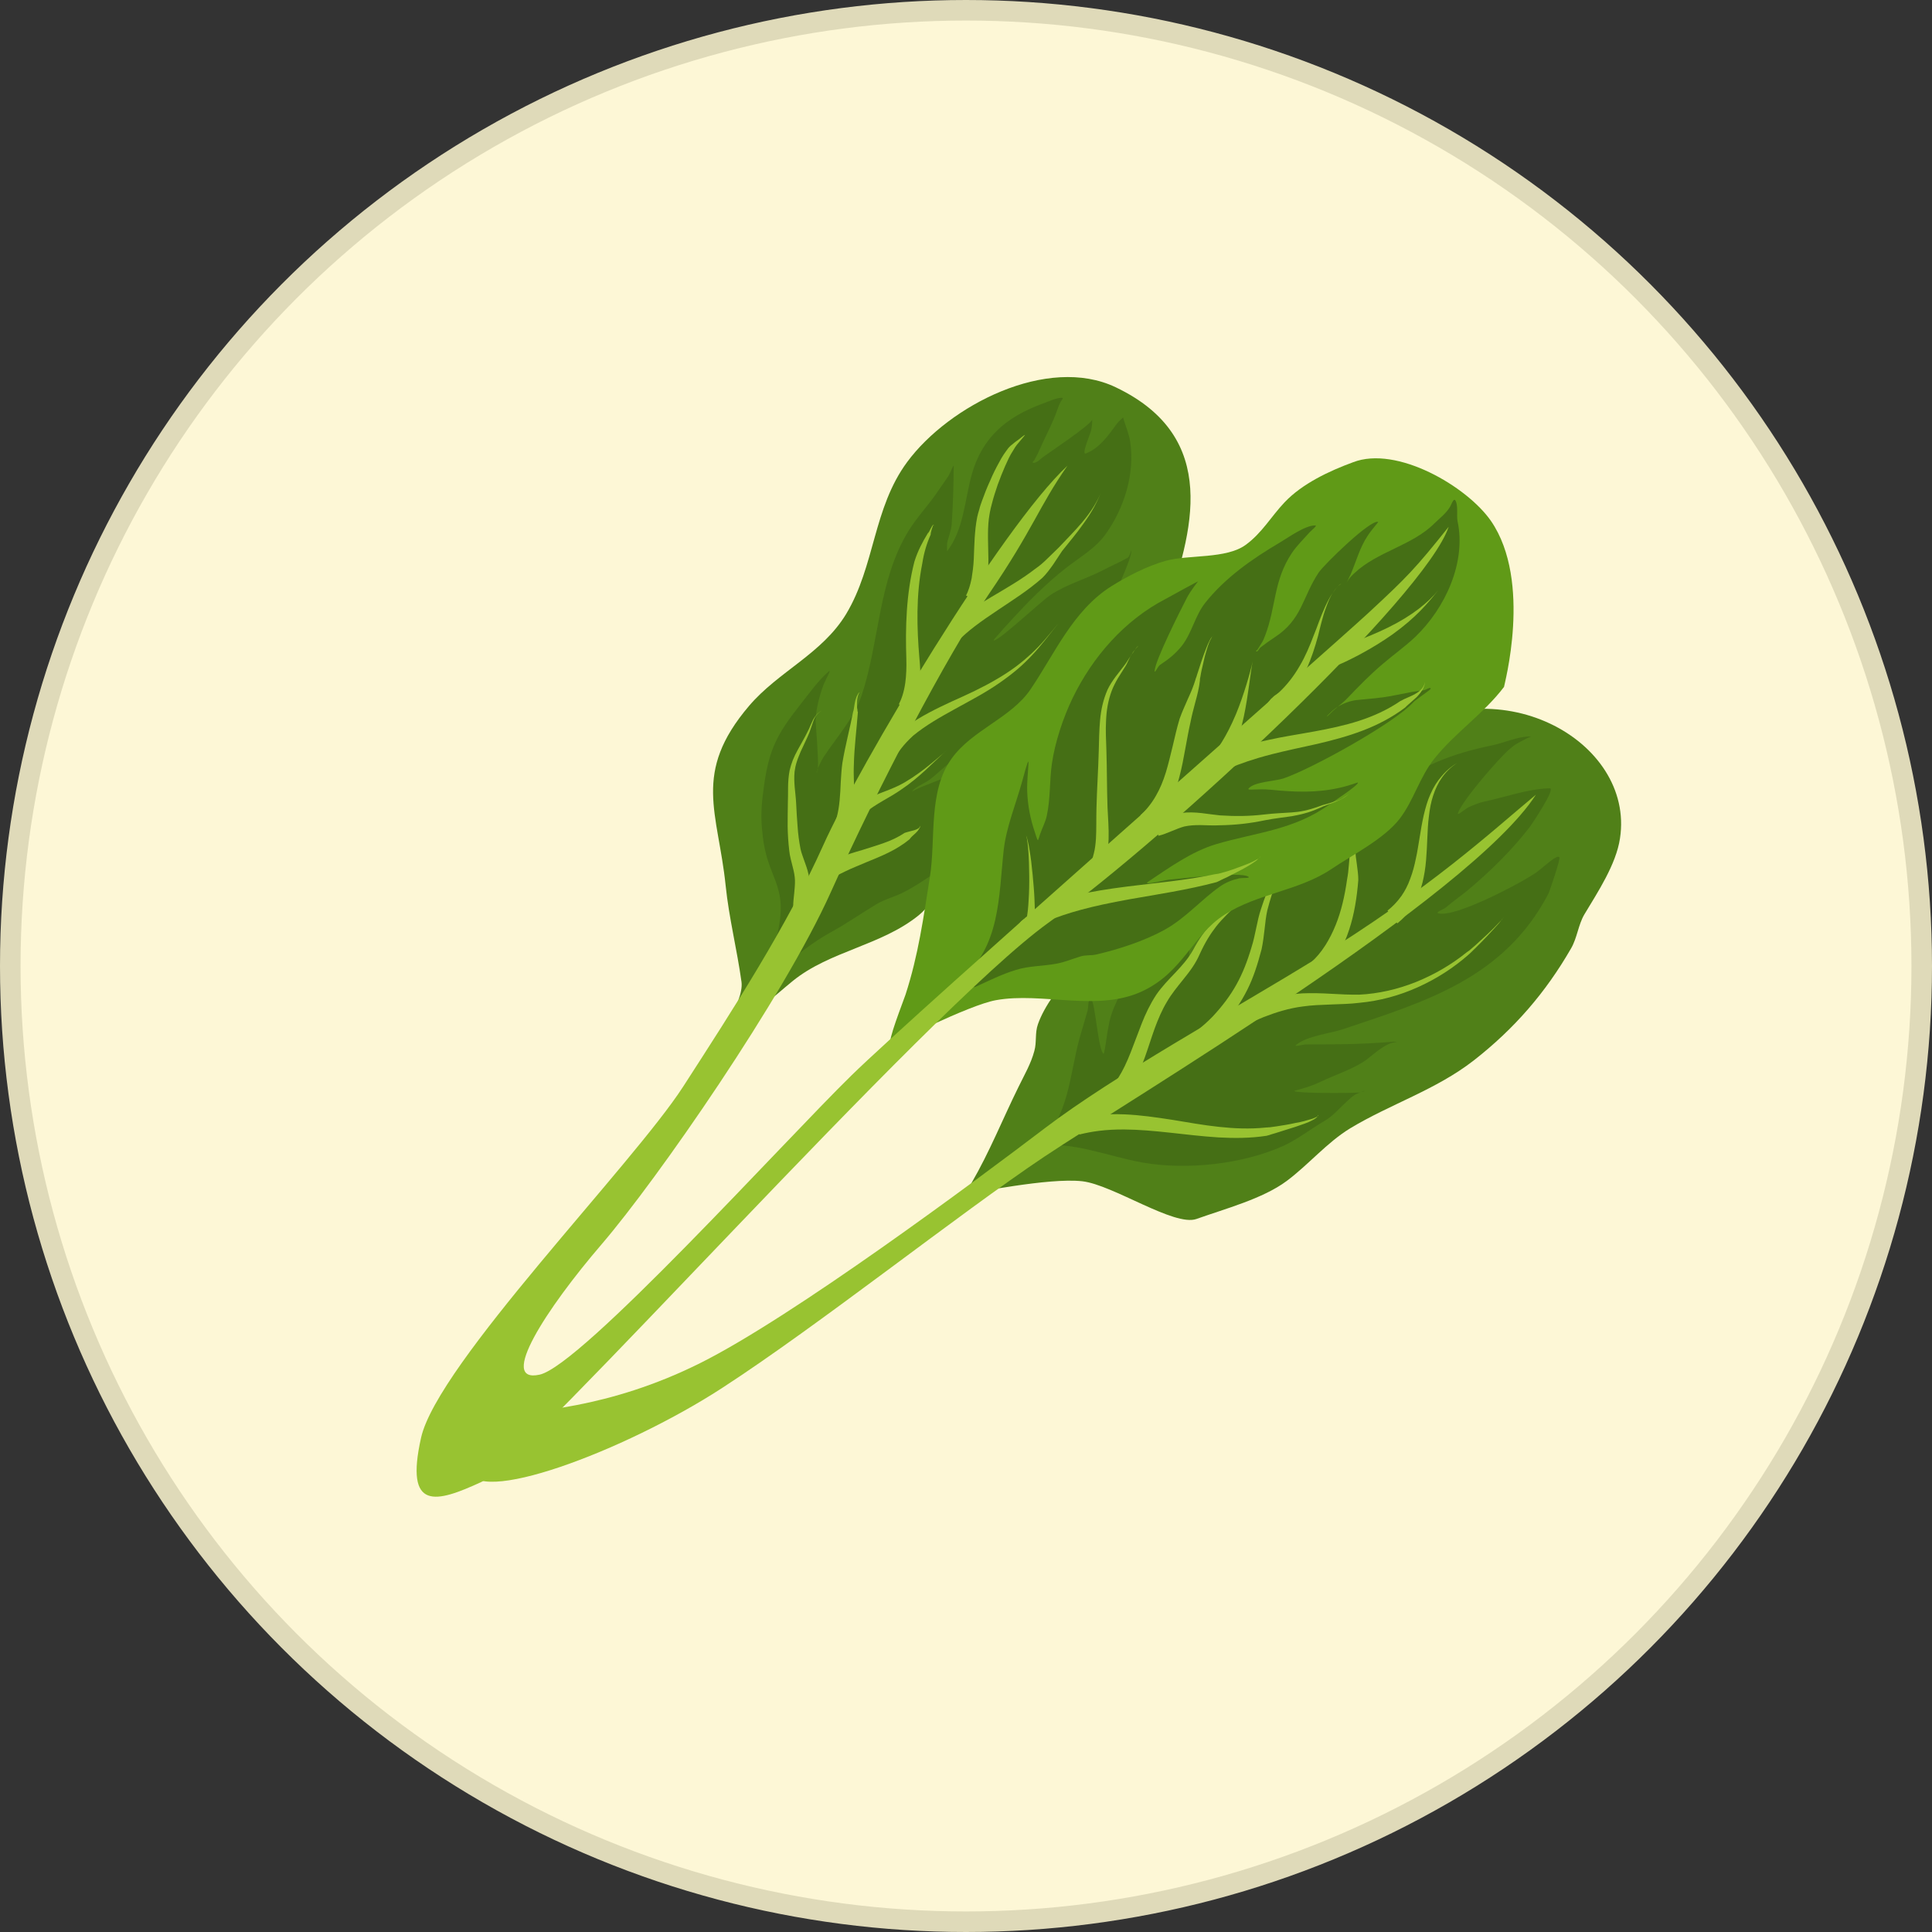 <svg width="94" height="94" viewBox="0 0 94 94" fill="none" xmlns="http://www.w3.org/2000/svg">
<rect x="0" y="0" width="94" height="94" fill="#333333" stroke="none"/>
<g clip-path="url(#clip0_331_2058)">
<path d="M54.281 18.841C50.966 17.26 46.166 19.725 44.135 22.483C42.473 24.735 42.583 27.514 41.17 29.872C39.995 31.813 37.88 32.662 36.449 34.34C33.661 37.61 34.938 39.515 35.306 43.087C35.468 44.667 35.86 46.201 36.077 47.775C36.215 48.8 34.654 50.915 34.764 50.919C34.843 50.923 37.881 48.287 38.585 47.717C40.378 46.269 42.879 46.005 44.697 44.534C45.59 43.805 45.876 42.648 46.47 41.709C46.885 41.055 47.625 40.771 48.25 40.379C50.256 39.13 52.13 37.455 53.547 35.564C54.787 33.91 56.018 31.766 56.671 29.802C58.041 25.878 59.4 21.281 54.281 18.841Z" fill="#508018"/>
<path d="M54.873 27.133C54.484 27.354 54.058 27.533 53.661 27.745C52.837 28.168 51.885 28.435 51.112 28.947C50.608 29.289 48.729 31.074 48.369 31.161C48.273 31.189 48.472 30.992 48.538 30.915C48.705 30.717 48.995 30.39 49.144 30.238C49.998 29.303 50.866 28.415 51.872 27.629C52.543 27.104 53.288 26.694 53.8 25.981C54.7 24.715 55.222 23.054 54.989 21.495C54.928 21.081 54.746 20.702 54.645 20.311C54.645 20.311 54.431 20.491 54.331 20.629C53.944 21.166 53.489 21.81 52.839 22.059C52.581 22.158 53.071 21.073 53.093 20.916C53.124 20.751 53.147 20.578 53.138 20.42C53.04 20.692 51.054 22.014 50.736 22.245C50.646 22.312 50.39 22.578 50.251 22.509C50.204 22.491 50.31 22.424 50.328 22.378C50.481 22.116 50.595 21.844 50.717 21.58C50.953 21.061 51.22 20.559 51.417 20.014C51.471 19.858 51.516 19.726 51.586 19.587C51.62 19.509 51.769 19.357 51.675 19.353C51.398 19.349 50.987 19.545 50.714 19.644C48.979 20.281 47.783 21.273 47.277 23.1C46.941 24.319 46.886 25.778 46.082 26.819C46.074 26.826 46.075 26.431 46.084 26.408C46.153 26.102 46.283 25.816 46.305 25.493C46.364 24.681 46.398 23.529 46.401 22.707C46.401 22.525 46.237 23.04 46.128 23.185C45.925 23.477 45.731 23.761 45.529 24.052C45.1 24.658 44.595 25.198 44.204 25.829C42.717 28.255 42.805 31.175 41.924 33.832C41.56 34.939 40.69 35.889 40.064 36.842C40.056 36.85 39.884 37.159 39.796 37.376C39.79 37.518 39.771 37.596 39.74 37.579C39.717 37.57 39.744 37.485 39.796 37.376C39.829 36.801 39.678 35.166 39.682 35.056C39.707 34.472 39.859 33.894 40.056 33.349C40.137 33.123 40.495 32.506 40.314 32.672C39.78 33.147 39.376 33.73 38.933 34.288C37.813 35.71 37.425 36.444 37.176 38.204C37.075 38.903 37.007 39.572 37.071 40.286C37.111 40.809 37.204 41.406 37.373 41.903C37.61 42.641 37.928 43.136 37.98 43.969C38.025 44.745 37.821 45.448 37.647 46.199C37.646 46.215 37.321 47.513 37.328 47.537C37.343 47.569 37.4 47.532 37.424 47.525C37.734 47.467 37.847 47.243 38.076 47.047C38.806 46.438 39.567 45.831 40.401 45.369C41.161 44.959 41.887 44.445 42.641 43.995C43.071 43.737 43.574 43.624 44.011 43.39C44.868 42.937 45.644 42.346 46.465 41.82C46.75 41.635 47.078 41.53 47.37 41.369C47.766 41.157 48.151 40.833 48.495 40.563C49.689 39.635 50.549 38.376 51.423 37.164C51.717 36.758 52.034 36.377 52.343 35.987C52.46 35.834 52.547 35.648 52.68 35.495C52.721 35.458 52.868 35.353 52.819 35.383C52.335 35.615 51.83 35.775 51.332 35.975C50.704 36.233 50.114 36.547 49.486 36.805C48.634 37.147 47.765 37.323 46.878 37.546C46.27 37.71 45.699 37.946 45.12 38.174C44.718 38.331 44.831 38.288 44.524 38.433C44.484 38.455 44.362 38.521 44.388 38.482C44.587 38.254 45.012 38.106 45.25 37.919C45.658 37.604 46.022 37.225 46.446 36.927C47.408 36.257 48.488 35.75 49.487 35.137C50.972 34.229 52.43 32.316 53.415 30.912C53.811 30.336 54.022 29.657 54.231 29.01C54.377 28.558 55.044 27.204 55.046 26.793C55.05 26.698 54.971 27.074 54.873 27.133Z" fill="#456F15"/>
<path d="M53.124 20.387C53.124 20.404 53.124 20.404 53.124 20.387C53.132 20.396 53.133 20.38 53.133 20.38C53.133 20.38 53.124 20.387 53.124 20.387Z" fill="#456F15"/>
<path d="M39.733 37.587C39.764 37.604 39.783 37.526 39.789 37.384C39.745 37.485 39.718 37.57 39.733 37.587Z" fill="#456F15"/>
<path d="M67.453 36.035C65.309 37.563 63.73 39.724 61.632 41.286C59.697 42.728 57.126 43.147 55.131 44.523C53.599 45.58 51.087 48.127 50.5 49.833C50.347 50.261 50.447 50.7 50.326 51.13C50.165 51.747 49.833 52.31 49.555 52.883C48.776 54.462 48.155 56.031 47.268 57.558C47.183 57.697 47.231 57.865 47.296 58.002C47.34 58.083 50.986 57.283 52.662 57.474C54.156 57.648 57.135 59.689 58.21 59.309C59.59 58.815 61.445 58.325 62.605 57.458C63.674 56.659 64.558 55.59 65.694 54.896C67.666 53.708 69.861 53.028 71.7 51.598C73.679 50.054 75.201 48.294 76.44 46.142C76.739 45.626 76.79 44.988 77.088 44.487C77.735 43.408 78.631 42.056 78.819 40.791C79.554 36.026 72.777 32.241 67.453 36.035Z" fill="#508018"/>
<path d="M66.213 53.117C66.3 53.112 66.356 53.107 66.364 53.099C66.437 53.063 66.325 53.09 66.213 53.117Z" fill="#456F15"/>
<path d="M74.766 42.435C74.187 42.861 70.797 44.683 69.978 44.434C69.814 44.388 70.255 44.241 70.37 44.135C70.707 43.841 71.081 43.589 71.425 43.303C72.507 42.401 73.597 41.326 74.451 40.209C74.476 40.17 75.724 38.343 75.4 38.353C74.308 38.385 73.263 38.782 72.195 39.005C71.955 39.058 71.682 39.173 71.456 39.274C71.278 39.361 70.875 39.731 70.938 39.552C71.179 38.906 72.884 36.948 73.393 36.496C73.763 36.172 73.802 36.182 74.311 35.911C74.36 35.882 74.528 35.834 74.465 35.831C73.801 35.834 73.195 36.148 72.541 36.278C70.779 36.637 68.933 37.285 67.591 38.547C66.833 39.257 66.182 40.067 65.447 40.802C64.753 41.499 63.851 41.903 63.24 42.691C63.223 42.706 63.215 42.729 63.223 42.706C63.232 42.698 63.232 42.698 63.24 42.691C63.257 42.66 63.299 42.606 63.316 42.575C63.402 42.405 63.487 42.085 63.541 41.945C63.831 41.072 64.294 40.223 64.655 39.361C64.788 39.043 64.943 38.733 65.121 38.448C65.181 38.348 65.403 38.144 65.3 38.164C65.029 38.2 64.859 38.477 64.639 38.633C62.14 40.336 61.574 41.734 59.875 44.127C59.219 45.047 58.064 45.606 57.849 46.758C57.828 46.868 57.85 46.545 57.855 46.435C57.867 46.151 57.873 46.009 57.949 45.727C58.171 44.962 58.369 44.038 58.731 43.327C58.853 43.079 59.012 42.857 59.141 42.617C59.202 42.501 59.388 42.209 59.283 42.26C57.953 42.859 55.955 45.768 55.26 47.042C54.789 47.9 54.19 48.767 53.975 49.722C53.906 50.059 53.852 50.38 53.806 50.726C53.806 50.726 53.727 51.268 53.696 51.267C53.439 51.169 53.283 48.736 53.09 48.625C52.928 48.531 52.964 48.983 52.917 49.163C52.795 49.608 52.657 50.052 52.527 50.505C52.021 52.349 52.022 54.348 50.492 55.753C52.162 55.508 53.939 56.272 55.602 56.565C57.767 56.942 60.475 56.64 62.458 55.745C63.127 55.434 63.781 54.925 64.422 54.549C64.802 54.336 65.101 54.001 65.415 53.699C65.596 53.533 65.835 53.282 66.06 53.197C66.093 53.182 66.141 53.169 66.204 53.156C65.555 53.191 63.152 53.198 62.975 53.088C62.929 53.054 63.573 52.964 64.275 52.622C64.929 52.311 65.698 52.059 66.316 51.675C66.722 51.423 67.385 50.709 67.954 50.702C68.001 50.704 67.876 50.683 67.828 50.681C67.654 50.689 67.463 50.712 67.289 50.721C66.338 50.79 65.404 50.813 64.448 50.812C64.132 50.814 63.808 50.808 63.499 50.819C63.356 50.828 62.948 50.945 63.055 50.847C63.557 50.402 64.747 50.279 65.357 50.069C69.406 48.717 73.162 47.59 75.32 43.518C75.406 43.348 75.933 41.774 75.872 41.708C75.736 41.576 75.24 42.076 74.766 42.435Z" fill="#456F15"/>
<path d="M63.256 42.676C63.248 42.683 63.248 42.683 63.239 42.691C63.23 42.715 63.247 42.699 63.256 42.676Z" fill="#456F15"/>
<path d="M66.806 38.782C66.608 38.979 66.422 39.239 66.267 39.549C66.129 39.827 66.004 40.138 65.92 40.459C65.828 40.755 65.768 41.053 65.725 41.32C65.666 41.57 65.648 41.814 65.629 42.074C65.61 42.334 65.585 42.554 65.543 42.774C65.429 43.591 65.255 44.342 64.99 44.995C64.839 45.376 64.667 45.7 64.489 45.985C64.26 46.346 64.027 46.605 63.813 46.801L64.078 47.089L64.342 47.377C64.605 47.136 64.88 46.808 65.136 46.376C65.332 46.045 65.507 45.657 65.644 45.228C65.889 44.488 66.019 43.672 66.087 42.821C66.09 42.56 66.046 42.298 66.017 42.051C65.981 41.797 65.943 41.574 65.953 41.337C65.972 41.077 66.008 40.786 66.068 40.489C66.138 40.168 66.23 39.855 66.345 39.568C66.477 39.25 66.639 38.98 66.821 38.782C66.929 38.668 67.036 38.57 67.15 38.496C67.28 38.407 67.425 38.35 67.553 38.308C67.417 38.342 67.288 38.399 67.151 38.48C67.044 38.578 66.913 38.668 66.806 38.782Z" fill="#98C331"/>
<path d="M62.908 41.191C62.874 41.237 62.833 41.29 62.799 41.336C62.765 41.382 62.724 41.436 62.69 41.482C62.395 41.904 62.14 42.335 61.914 42.8C61.698 43.241 61.52 43.708 61.355 44.222C61.247 44.534 61.186 44.847 61.117 45.168C61.048 45.489 60.988 45.787 60.897 46.068C60.684 46.794 60.453 47.369 60.162 47.894C59.854 48.449 59.477 48.947 59.004 49.456C58.731 49.737 58.485 49.947 58.24 50.142C57.929 50.382 57.646 50.536 57.404 50.652L57.562 51.006L57.721 51.361C58.028 51.216 58.36 51.017 58.705 50.716C58.976 50.482 59.232 50.217 59.499 49.896C59.998 49.333 60.377 48.772 60.688 48.153C60.982 47.565 61.183 46.941 61.382 46.183C61.451 45.862 61.488 45.54 61.526 45.218C61.563 44.895 61.592 44.596 61.66 44.291C61.793 43.775 61.94 43.307 62.125 42.864C62.319 42.398 62.551 41.958 62.807 41.526C62.833 41.472 62.867 41.41 62.885 41.364C62.911 41.309 62.937 41.255 62.963 41.201C62.989 41.147 63.031 41.093 63.064 41.063C63.113 41.018 63.154 40.98 63.202 40.966C63.154 40.98 63.105 41.01 63.056 41.055C62.999 41.092 62.95 41.137 62.908 41.191Z" fill="#98C331"/>
<path d="M60.681 43.371C60.599 43.446 60.524 43.53 60.442 43.605C60.368 43.673 60.286 43.749 60.204 43.809C59.754 44.176 59.352 44.515 58.988 44.894C58.64 45.259 58.338 45.673 58.037 46.237C57.814 46.638 57.515 46.973 57.2 47.307C56.869 47.657 56.531 47.998 56.252 48.404C55.956 48.858 55.73 49.338 55.553 49.789C55.358 50.287 55.187 50.761 55.018 51.189C54.823 51.686 54.632 52.089 54.403 52.451C54.123 52.889 53.817 53.216 53.482 53.462L53.722 53.773L53.962 54.083C54.37 53.769 54.743 53.366 55.058 52.85C55.321 52.427 55.515 51.961 55.703 51.44C55.865 50.988 56.012 50.504 56.183 50.03C56.344 49.594 56.529 49.151 56.775 48.743C56.997 48.358 57.264 48.037 57.581 47.64C57.873 47.281 58.175 46.883 58.377 46.409C58.63 45.859 58.885 45.443 59.178 45.069C59.487 44.679 59.858 44.323 60.286 43.931C60.36 43.847 60.435 43.763 60.494 43.679C60.569 43.579 60.62 43.502 60.695 43.419C60.77 43.319 60.844 43.251 60.918 43.183C61.009 43.1 61.098 43.049 61.187 43.013C61.098 43.049 61.001 43.092 60.903 43.167C60.854 43.212 60.764 43.279 60.681 43.371Z" fill="#98C331"/>
<path d="M72.543 25.347C71.375 23.661 67.952 21.664 65.83 22.49C64.674 22.914 63.359 23.53 62.498 24.441C61.844 25.132 61.398 25.935 60.607 26.51C59.652 27.204 57.852 26.976 56.725 27.283C55.829 27.529 54.843 28.04 54.063 28.528C52.203 29.705 51.314 31.809 50.141 33.536C49.188 34.942 47.306 35.501 46.297 36.912C45.147 38.499 45.537 40.823 45.245 42.652C44.929 44.654 44.686 46.453 44.057 48.394C43.94 48.745 43.16 50.703 43.33 50.805C43.368 50.83 47.126 48.898 48.456 48.662C50.702 48.253 53.386 49.245 55.564 48.233C57.572 47.299 57.996 45.516 59.581 44.501C61.182 43.471 63.187 43.344 64.766 42.289C65.775 41.606 67.342 40.819 68.096 39.84C68.782 38.953 69.077 37.788 69.795 36.902C70.805 35.641 72.205 34.706 73.177 33.42C73.162 33.403 74.574 28.303 72.543 25.347Z" fill="#609A17"/>
<path d="M46.6 48.077L46.476 48.388C46.627 48.355 46.617 48.228 46.6 48.077Z" fill="#456F15"/>
<path d="M67.281 32.298C67.789 31.861 68.368 31.452 68.854 30.99C70.322 29.583 71.342 27.359 70.914 25.357C70.861 25.117 70.957 24.545 70.8 24.34C70.71 24.226 70.608 24.577 70.523 24.7C70.329 25 70.043 25.217 69.787 25.466C68.713 26.543 67.01 26.833 65.897 27.884C65.749 28.02 65.625 28.149 65.531 28.326C65.462 28.466 65.661 28.055 65.722 27.924C65.986 27.303 66.165 26.623 66.545 26.062C66.74 25.762 67.071 25.397 67.056 25.396C66.699 25.239 64.405 27.48 64.152 27.864C63.357 29.063 63.359 30.138 62.009 31.012C61.773 31.168 61.553 31.325 61.332 31.497C61.251 31.557 61.187 31.752 61.111 31.685C61.088 31.66 61.168 31.632 61.185 31.601C61.449 31.162 61.421 31.264 61.546 30.937C62.097 29.507 61.945 28.267 62.858 26.9C63.102 26.539 63.424 26.228 63.715 25.901C63.814 25.795 64.124 25.555 63.982 25.565C63.492 25.56 62.676 26.157 62.263 26.4C60.925 27.188 59.605 28.111 58.635 29.334C58.142 29.953 57.996 30.785 57.502 31.419C57.185 31.817 56.858 32.071 56.443 32.346C56.329 32.42 56.179 32.785 56.177 32.651C56.173 32.184 57.443 29.67 57.728 29.121C57.926 28.727 58.293 28.284 58.293 28.284C58.286 28.276 56.894 29.038 56.723 29.134C54.719 30.17 53.165 31.944 52.185 33.965C51.725 34.917 51.326 36.117 51.179 37.146C51.056 37.987 51.114 38.843 50.927 39.696C50.858 40.017 50.695 40.303 50.595 40.607C50.595 40.622 50.513 40.88 50.497 40.879C50.458 40.87 50.369 40.542 50.355 40.509C50.13 39.852 50 39.198 49.975 38.493C49.946 37.52 50.252 36.087 49.735 38.001C49.435 39.095 48.96 40.228 48.832 41.361C48.584 43.65 48.67 46.041 46.751 47.665C46.985 47.557 47.214 48.12 47.464 48.012C48.116 47.716 48.747 47.395 49.435 47.188C50.06 46.993 50.739 47.007 51.376 46.892C51.806 46.815 52.161 46.657 52.577 46.532C52.826 46.456 53.093 46.499 53.34 46.439C54.442 46.186 55.724 45.767 56.712 45.208C57.692 44.658 58.442 43.773 59.354 43.133C59.64 42.932 59.953 42.811 60.304 42.731C60.448 42.706 60.857 42.739 60.734 42.655C60.358 42.393 57.442 42.75 56.839 42.803C56.673 42.82 55.546 43.111 55.855 42.903C56.889 42.213 57.973 41.429 59.174 41.07C61.119 40.498 62.982 40.38 64.687 39.134C64.802 39.044 66.078 38.221 66.068 38.078C66.069 38.047 65.755 38.199 65.164 38.332C64.031 38.584 62.99 38.539 61.856 38.427C61.172 38.358 60.677 38.479 60.744 38.371C60.996 38.035 62.048 38.008 62.441 37.875C63.797 37.42 67.869 35.168 68.782 34.149C68.873 34.05 69.605 33.56 69.607 33.512C69.605 33.394 69.384 33.566 69.264 33.584C68.501 33.694 68.947 33.618 67.815 33.838C67.201 33.962 66.615 34 66.004 34.061C65.742 34.089 65.389 34.2 65.089 34.385C65.047 34.423 65.006 34.461 64.958 34.49C64.827 34.595 64.487 34.968 64.572 34.829C64.681 34.668 64.87 34.51 65.081 34.393C65.236 34.265 65.425 34.107 65.532 33.993C66.12 33.378 66.657 32.824 67.281 32.298Z" fill="#456F15"/>
<path d="M46.601 48.077L46.769 47.649C46.568 47.743 46.592 47.918 46.601 48.077Z" fill="#456F15"/>
<path d="M64.575 34.797C64.481 34.943 64.822 34.57 64.961 34.458C64.994 34.428 65.035 34.39 65.092 34.353C64.873 34.478 64.685 34.62 64.575 34.797Z" fill="#456F15"/>
<path d="M66.557 29.84C64.647 31.608 44.672 49.149 41.414 52.336C38.155 55.523 28.289 66.441 26.254 66.883C24.212 67.332 26.574 63.68 29.278 60.532C31.981 57.384 38.115 48.543 40.422 43.41C42.729 38.277 46.044 31.947 48.102 28.921C50.287 25.719 50.538 24.655 51.936 22.66C48.709 25.651 41.811 37.21 40.054 41.126C38.297 45.041 35.715 49.032 33.243 52.862C30.77 56.692 21.298 66.354 20.488 69.946C19.677 73.555 21.229 73.116 23.422 72.104C25.615 71.091 45.059 49.173 51.004 44.9C56.949 40.627 69.342 29.027 70.484 25.631C68.855 27.671 68.466 28.073 66.557 29.84Z" fill="#98C331"/>
<path d="M50.836 54.889C47.445 57.471 38.562 64.075 34.072 66.317C29.581 68.558 25.878 68.668 24.098 68.876C22.319 69.084 22.601 69.523 22.794 71.451C22.98 73.388 30.386 70.608 35.109 67.547C39.833 64.486 46.666 59.049 50.807 56.279C54.941 53.517 71.519 43.654 74.729 38.663C72.5 40.512 69.707 43.15 63.87 46.748C59.909 49.186 54.218 52.316 50.836 54.889Z" fill="#98C331"/>
<path d="M49.968 45.092C50.054 44.922 50.146 44.807 50.162 44.626C50.233 43.894 50.166 41.228 49.9 40.592L49.968 45.092Z" fill="#456F15"/>
<path d="M50.351 44.271C50.35 44.121 50.333 43.954 50.333 43.772C50.318 43.392 50.281 42.972 50.243 42.567C50.199 42.107 50.153 41.71 50.096 41.383C50.064 41.2 50.039 41.041 50.005 40.921C49.984 40.849 49.971 40.785 49.958 40.737C49.936 40.681 49.923 40.633 49.908 40.601C49.923 40.633 49.936 40.681 49.949 40.745C49.963 40.793 49.976 40.856 49.981 40.928C50.007 41.055 50.016 41.214 50.032 41.396C50.058 41.721 50.072 42.133 50.076 42.584C50.082 42.987 50.072 43.405 50.048 43.776C50.041 43.949 50.026 44.115 50.012 44.264C49.998 44.398 49.977 44.524 49.965 44.61C49.941 44.633 49.916 44.655 49.891 44.678C49.866 44.701 49.834 44.715 49.802 44.73C49.729 44.782 49.647 44.841 49.612 44.919L49.96 45.1L50.308 45.281C50.325 45.25 50.345 45.14 50.367 45.014C50.377 44.96 50.371 44.904 50.374 44.841C50.377 44.778 50.364 44.714 50.351 44.65C50.363 44.548 50.361 44.414 50.351 44.271Z" fill="#98C331"/>
<path d="M55.22 31.606C55.162 31.674 55.111 31.751 55.051 31.851C54.992 31.936 54.941 32.028 54.882 32.113C54.831 32.19 54.78 32.282 54.721 32.351C54.579 32.542 54.429 32.726 54.278 32.925C54.144 33.108 54 33.316 53.887 33.556C53.677 34.037 53.569 34.53 53.523 35.042C53.478 35.538 53.473 36.028 53.459 36.541C53.434 37.472 53.37 38.41 53.348 39.31C53.333 39.839 53.35 40.353 53.322 40.819C53.304 41.063 53.278 41.299 53.221 41.518C53.164 41.752 53.091 41.97 52.988 42.171C52.937 42.248 52.862 42.332 52.779 42.423C52.672 42.537 52.58 42.636 52.496 42.759L52.819 42.978L53.141 43.197C53.192 43.121 53.267 43.021 53.368 42.883C53.443 42.784 53.545 42.63 53.616 42.443C53.738 42.18 53.813 41.914 53.856 41.632C53.9 41.365 53.927 41.097 53.938 40.829C53.953 40.3 53.911 39.809 53.886 39.286C53.853 38.391 53.862 37.459 53.831 36.517C53.814 36.003 53.787 35.527 53.815 35.047C53.836 34.557 53.912 34.094 54.081 33.635C54.162 33.41 54.274 33.201 54.385 33.008C54.504 32.808 54.648 32.601 54.767 32.4C54.818 32.323 54.853 32.23 54.896 32.145C54.94 32.044 54.992 31.951 55.035 31.866C55.126 31.768 55.169 31.683 55.22 31.606C55.286 31.529 55.336 31.468 55.386 31.423C55.329 31.46 55.279 31.521 55.22 31.606Z" fill="#98C331"/>
<path d="M59.009 30.93C58.993 30.945 58.968 30.968 58.951 30.999C58.909 31.052 58.867 31.122 58.823 31.222C58.78 31.308 58.736 31.408 58.691 31.525C58.647 31.626 58.61 31.751 58.558 31.875C58.469 32.108 58.395 32.358 58.322 32.576C58.285 32.701 58.268 32.732 58.231 32.857C58.221 32.896 58.212 32.935 58.195 32.966C58.178 32.997 58.176 33.028 58.167 33.051C58.075 33.364 57.943 33.682 57.795 34C57.654 34.326 57.506 34.643 57.389 34.978C57.26 35.415 57.153 35.877 57.056 36.299C56.941 36.769 56.844 37.175 56.724 37.574C56.587 38.018 56.428 38.391 56.24 38.715C56.01 39.123 55.744 39.428 55.48 39.67L55.745 39.958L56.009 40.246C56.338 39.944 56.646 39.57 56.905 39.075C57.111 38.689 57.272 38.253 57.388 37.768C57.501 37.33 57.583 36.907 57.666 36.436C57.748 36.013 57.822 35.566 57.919 35.143C57.981 34.814 58.065 34.509 58.16 34.15C58.253 33.806 58.339 33.47 58.378 33.116C58.379 33.1 58.38 33.069 58.381 33.037C58.383 33.005 58.392 32.966 58.402 32.927C58.413 32.841 58.433 32.747 58.454 32.637C58.503 32.41 58.561 32.16 58.619 31.925C58.656 31.8 58.693 31.675 58.721 31.574C58.758 31.449 58.793 31.355 58.829 31.262C58.873 31.161 58.908 31.084 58.941 31.038C58.968 30.968 58.993 30.945 59.009 30.93C59.017 30.922 59.026 30.915 59.034 30.907C59.042 30.9 59.05 30.892 59.066 30.893C59.058 30.901 59.042 30.9 59.034 30.907C59.026 30.915 59.017 30.922 59.009 30.93Z" fill="#98C331"/>
<path d="M58.828 36.993L59.15 37.228L59.472 37.463C59.891 36.896 60.268 36.035 60.516 34.868C60.744 33.795 60.838 32.708 60.947 32.184C60.848 32.654 60.521 33.817 60.134 34.749C59.658 35.882 59.23 36.457 58.828 36.993Z" fill="#98C331"/>
<path d="M64.838 28.857C64.711 29.034 64.591 29.266 64.469 29.529C64.364 29.762 64.267 30.003 64.169 30.259C64.088 30.485 63.999 30.718 63.928 30.889C63.724 31.426 63.512 31.938 63.231 32.408C62.957 32.886 62.631 33.307 62.227 33.693C62.162 33.737 62.113 33.783 62.072 33.805C62.023 33.834 61.982 33.872 61.95 33.902C61.908 33.94 61.867 33.978 61.834 34.008C61.792 34.061 61.742 34.122 61.692 34.184L62.007 34.41L62.321 34.637C62.363 34.568 62.422 34.499 62.448 34.429C62.474 34.375 62.5 34.337 62.509 34.298C62.526 34.267 62.536 34.228 62.546 34.189C62.563 34.158 62.589 34.103 62.623 34.042C63.022 33.585 63.328 33.092 63.564 32.557C63.808 32.03 63.982 31.476 64.132 30.929C64.18 30.734 64.229 30.523 64.294 30.28C64.361 30.023 64.435 29.773 64.524 29.54C64.622 29.267 64.719 29.042 64.838 28.857C64.905 28.75 64.973 28.658 65.031 28.589C65.114 28.498 65.18 28.438 65.261 28.393C65.187 28.446 65.106 28.505 65.031 28.589C64.98 28.666 64.905 28.75 64.838 28.857Z" fill="#98C331"/>
<path d="M67.539 30.53C66.465 31.061 65.303 31.43 64.749 31.651L64.899 32.013L65.049 32.376C65.604 32.154 66.743 31.579 67.754 30.864C68.896 30.043 69.479 29.341 69.964 28.73C69.504 29.303 68.71 29.956 67.539 30.53Z" fill="#98C331"/>
<path d="M68.864 33.757C68.758 33.823 68.637 33.873 68.508 33.931C68.388 33.981 68.259 34.039 68.129 34.112C67.494 34.544 66.817 34.846 66.128 35.07C65.415 35.3 64.665 35.457 63.964 35.585C63.096 35.745 62.476 35.83 61.709 36.002C60.768 36.199 60.063 36.421 59.467 36.68L59.626 37.035L59.785 37.389C60.34 37.153 60.982 36.927 61.877 36.697C62.541 36.528 63.29 36.37 64.096 36.192C64.807 36.025 65.566 35.828 66.305 35.544C67.012 35.274 67.715 34.917 68.369 34.423C68.452 34.332 68.558 34.249 68.665 34.151C68.772 34.053 68.878 33.971 68.969 33.872C69.069 33.766 69.152 33.658 69.212 33.558C69.29 33.411 69.326 33.287 69.339 33.169C69.319 33.278 69.266 33.403 69.166 33.525C69.083 33.616 68.985 33.691 68.864 33.757Z" fill="#98C331"/>
<path d="M64.988 38.98C64.851 39.029 64.715 39.063 64.563 39.112C64.427 39.145 64.283 39.187 64.162 39.237C63.914 39.329 63.673 39.398 63.458 39.444C63.243 39.49 63.052 39.513 62.838 39.528C62.442 39.558 62.038 39.564 61.506 39.628C60.767 39.715 60.103 39.718 59.362 39.671C59.079 39.643 58.781 39.598 58.474 39.561C58.151 39.524 57.82 39.51 57.494 39.551C57.224 39.587 56.976 39.663 56.784 39.718C56.479 39.815 56.375 39.85 56.175 39.897L56.27 40.281L56.364 40.664C56.587 40.61 56.773 40.531 57.038 40.424C57.223 40.345 57.424 40.267 57.616 40.212C57.855 40.159 58.125 40.139 58.433 40.144C58.725 40.149 59.033 40.17 59.35 40.152C60.125 40.138 60.8 40.064 61.549 39.907C62.051 39.81 62.456 39.772 62.854 39.71C63.061 39.672 63.268 39.633 63.484 39.571C63.716 39.51 63.941 39.425 64.191 39.317C64.304 39.259 64.44 39.209 64.577 39.16C64.722 39.103 64.858 39.053 64.995 39.004C65.147 38.939 65.276 38.882 65.39 38.807C65.528 38.726 65.627 38.636 65.71 38.544C65.627 38.636 65.52 38.718 65.391 38.791C65.276 38.882 65.14 38.931 64.988 38.98Z" fill="#98C331"/>
<path d="M61.306 41.706C61.298 41.714 61.289 41.721 61.281 41.729C61.273 41.736 61.265 41.744 61.248 41.759C61.224 41.782 61.191 41.796 61.159 41.81C61.127 41.825 61.086 41.847 61.038 41.876C60.957 41.92 60.852 41.971 60.731 42.021C60.619 42.064 60.498 42.114 60.361 42.163C60.113 42.256 59.84 42.355 59.599 42.423C59.48 42.458 59.383 42.485 59.296 42.505C59.256 42.511 59.208 42.525 59.176 42.524C59.137 42.53 59.113 42.537 59.097 42.536C57.717 42.832 56.17 42.963 54.867 43.129C52.952 43.37 51.707 43.649 50.62 44.1L50.771 44.462L50.921 44.824C51.959 44.403 53.055 44.094 54.967 43.749C56.233 43.527 57.792 43.294 59.191 42.919C59.223 42.905 59.255 42.891 59.288 42.876C59.32 42.862 59.36 42.84 59.401 42.818C59.489 42.782 59.587 42.723 59.699 42.68C59.925 42.564 60.184 42.432 60.419 42.308C60.54 42.242 60.661 42.176 60.767 42.11C60.881 42.036 60.978 41.977 61.051 41.924C61.1 41.895 61.133 41.865 61.158 41.842C61.191 41.812 61.215 41.789 61.24 41.767C61.248 41.759 61.265 41.744 61.273 41.736C61.297 41.73 61.305 41.722 61.306 41.706C61.314 41.699 61.322 41.691 61.322 41.691C61.322 41.691 61.322 41.691 61.323 41.675C61.323 41.675 61.323 41.675 61.315 41.683C61.314 41.699 61.314 41.699 61.306 41.706Z" fill="#98C331"/>
<path d="M64.118 54.252L64.126 54.26C64.126 54.26 64.133 54.268 64.125 54.276C64.133 54.284 64.124 54.291 64.116 54.299C64.108 54.306 64.1 54.314 64.092 54.322C64.083 54.329 64.075 54.337 64.051 54.343C64.019 54.358 63.994 54.38 63.946 54.394C63.906 54.416 63.858 54.43 63.81 54.444C63.714 54.471 63.594 54.505 63.45 54.547C63.314 54.581 63.178 54.614 63.019 54.639C62.731 54.706 62.413 54.755 62.135 54.798C62 54.816 61.88 54.835 61.785 54.847C61.738 54.845 61.698 54.851 61.658 54.857C61.627 54.856 61.595 54.854 61.571 54.861C60.809 54.939 60.052 54.907 59.312 54.827C58.557 54.748 57.757 54.602 57.043 54.485C56.195 54.354 55.464 54.251 54.723 54.219C53.76 54.178 52.982 54.271 52.327 54.432L52.421 54.816L52.515 55.199C53.106 55.051 53.798 54.946 54.715 54.954C55.418 54.96 56.127 55.023 56.968 55.114C57.676 55.192 58.494 55.29 59.282 55.34C60.047 55.381 60.837 55.383 61.633 55.259C61.665 55.245 61.681 55.245 61.729 55.232C61.769 55.225 61.809 55.203 61.857 55.19C61.945 55.17 62.105 55.113 62.202 55.086C62.474 55.003 62.778 54.905 63.059 54.815C63.211 54.766 63.356 54.709 63.484 54.667C63.62 54.617 63.741 54.567 63.83 54.516C63.879 54.486 63.927 54.472 63.96 54.442C64 54.42 64.033 54.39 64.05 54.375C64.066 54.36 64.075 54.352 64.083 54.345C64.091 54.337 64.099 54.33 64.1 54.314C64.108 54.306 64.109 54.291 64.109 54.291L64.109 54.275C64.118 54.267 64.118 54.252 64.118 54.252Z" fill="#98C331"/>
<path d="M73.119 44.672C73.111 44.679 73.11 44.695 73.094 44.71C73.077 44.741 73.052 44.764 73.019 44.794C72.986 44.824 72.961 44.862 72.919 44.9C72.853 44.976 72.763 45.059 72.671 45.158C72.581 45.241 72.481 45.348 72.374 45.446C72.177 45.627 71.963 45.823 71.774 45.997C71.683 46.08 71.594 46.147 71.528 46.208C71.495 46.238 71.462 46.268 71.43 46.282C71.405 46.305 71.373 46.32 71.356 46.335C70.644 46.913 69.809 47.406 68.892 47.778C68.015 48.127 67.081 48.348 66.123 48.394C65.672 48.398 65.215 48.379 64.765 48.351C64.284 48.323 63.819 48.311 63.351 48.33C62.567 48.383 61.855 48.582 61.237 48.785C60.491 49.045 59.718 49.391 59.282 49.594L59.448 49.956L59.614 50.319C60.026 50.124 60.817 49.747 61.484 49.483C62.055 49.262 62.696 49.053 63.403 48.965C63.833 48.904 64.26 48.891 64.743 48.872C65.194 48.852 65.676 48.849 66.137 48.79C67.129 48.698 68.097 48.431 68.975 48.034C69.91 47.616 70.732 47.075 71.43 46.464C71.446 46.449 71.471 46.426 71.496 46.404C71.504 46.396 71.578 46.328 71.586 46.321C71.652 46.26 71.727 46.177 71.817 46.094C71.999 45.912 72.205 45.707 72.388 45.51C72.487 45.403 72.578 45.304 72.669 45.206C72.76 45.107 72.844 45.016 72.91 44.939C72.944 44.893 72.977 44.863 73.002 44.825C73.027 44.786 73.052 44.764 73.069 44.733C73.11 44.695 73.118 44.687 73.119 44.672C73.127 44.664 73.135 44.657 73.136 44.641C73.144 44.649 73.135 44.657 73.119 44.672Z" fill="#98C331"/>
<path d="M70.144 37.763C69.928 38.007 69.742 38.299 69.593 38.649C69.453 38.959 69.36 39.287 69.273 39.654C69.195 39.999 69.132 40.36 69.077 40.713C69.014 41.074 68.968 41.419 68.89 41.764C68.819 42.117 68.734 42.437 68.619 42.74C68.501 43.075 68.356 43.345 68.187 43.591C67.968 43.898 67.729 44.133 67.508 44.305L67.748 44.615L67.987 44.926C68.257 44.708 68.555 44.405 68.794 43.989C68.974 43.672 69.115 43.331 69.211 42.94C69.297 42.587 69.352 42.234 69.384 41.856C69.415 41.494 69.431 41.131 69.446 40.768C69.462 40.405 69.477 40.058 69.523 39.712C69.562 39.359 69.624 39.029 69.724 38.725C69.833 38.382 69.981 38.08 70.166 37.82C70.41 37.474 70.704 37.234 70.988 37.065C70.729 37.212 70.419 37.435 70.144 37.763Z" fill="#98C331"/>
<path d="M49.688 21.283C49.63 21.336 49.565 21.38 49.483 21.44C49.41 21.492 49.337 21.544 49.263 21.612C49.189 21.665 49.123 21.725 49.065 21.794C48.998 21.886 48.914 21.992 48.838 22.108C48.762 22.223 48.685 22.354 48.608 22.501C48.454 22.779 48.298 23.088 48.166 23.407C48.018 23.724 47.893 24.051 47.786 24.347C47.732 24.502 47.678 24.642 47.649 24.776C47.603 24.908 47.574 25.041 47.545 25.158C47.475 25.511 47.444 25.857 47.422 26.18C47.401 26.503 47.393 26.875 47.379 27.19C47.363 27.553 47.319 27.852 47.275 28.134C47.205 28.487 47.114 28.752 47.002 28.976L47.358 29.149L47.714 29.323C47.853 29.028 47.963 28.685 48.029 28.261C48.074 27.931 48.089 27.584 48.09 27.205C48.088 26.873 48.071 26.54 48.07 26.192C48.068 25.876 48.074 25.552 48.111 25.246C48.123 25.144 48.144 25.034 48.165 24.908C48.186 24.783 48.224 24.642 48.261 24.501C48.337 24.204 48.438 23.885 48.546 23.573C48.663 23.254 48.786 22.943 48.909 22.664C48.971 22.517 49.039 22.393 49.092 22.269C49.152 22.153 49.213 22.037 49.272 21.953C49.306 21.891 49.348 21.822 49.399 21.745C49.45 21.668 49.508 21.599 49.566 21.53C49.625 21.462 49.699 21.378 49.733 21.332C49.8 21.256 49.841 21.203 49.875 21.157C49.819 21.178 49.769 21.223 49.688 21.283Z" fill="#98C331"/>
<path d="M51.505 26.648C51.316 26.822 51.133 27.02 50.936 27.201C50.746 27.39 50.557 27.548 50.37 27.674C49.699 28.199 48.881 28.662 48.224 29.052C47.235 29.642 46.599 30.089 46.062 30.627L46.335 30.907L46.607 31.188C47.095 30.695 47.634 30.291 48.594 29.653C49.212 29.237 50.049 28.712 50.723 28.108C50.921 27.912 51.081 27.689 51.24 27.467C51.393 27.236 51.536 27.013 51.672 26.814C52.073 26.309 52.389 25.943 52.717 25.475C53.145 24.885 53.378 24.429 53.547 24.002C53.379 24.413 53.106 24.876 52.648 25.417C52.299 25.829 51.944 26.185 51.505 26.648Z" fill="#98C331"/>
<path d="M45.42 25.533C45.412 25.525 45.412 25.525 45.412 25.525C45.412 25.525 45.412 25.525 45.404 25.532L45.396 25.54C45.388 25.547 45.388 25.547 45.379 25.555C45.371 25.563 45.363 25.57 45.362 25.586C45.346 25.601 45.329 25.632 45.312 25.663C45.286 25.717 45.251 25.779 45.217 25.84C45.2 25.871 45.191 25.895 45.175 25.91C45.166 25.917 45.158 25.925 45.158 25.925L45.15 25.932C44.895 26.348 44.654 26.796 44.489 27.327C44.081 28.913 44.049 30.58 44.097 32.036C44.11 32.479 44.094 32.858 44.046 33.219C43.979 33.691 43.862 34.01 43.733 34.265L44.081 34.446L44.428 34.627C44.601 34.286 44.731 33.849 44.77 33.298C44.796 32.88 44.775 32.444 44.731 32C44.61 30.58 44.562 28.958 44.873 27.414C44.95 26.904 45.088 26.444 45.281 26.009L45.282 25.993L45.282 25.978C45.283 25.962 45.283 25.962 45.284 25.946C45.292 25.923 45.294 25.891 45.303 25.868C45.321 25.805 45.332 25.735 45.358 25.681C45.375 25.65 45.377 25.618 45.386 25.595C45.386 25.579 45.395 25.572 45.403 25.564C45.411 25.556 45.403 25.548 45.412 25.541L45.42 25.533C45.412 25.525 45.412 25.525 45.42 25.533C45.428 25.541 45.428 25.541 45.42 25.533C45.427 25.557 45.426 25.573 45.434 25.581C45.434 25.565 45.435 25.549 45.428 25.541C45.428 25.541 45.428 25.541 45.42 25.533Z" fill="#98C331"/>
<path d="M50.159 31.822C49.945 32.019 49.707 32.222 49.429 32.431C49.168 32.625 48.867 32.826 48.502 33.039C47.805 33.452 47.079 33.784 46.306 34.13C45.54 34.485 44.797 34.848 44.104 35.348C43.819 35.533 43.565 35.736 43.335 35.947C43.038 36.235 42.837 36.511 42.717 36.727L43.056 36.915L43.396 37.104C43.49 36.926 43.627 36.695 43.844 36.419C44.003 36.213 44.202 36 44.432 35.789C45.047 35.286 45.735 34.896 46.48 34.486C47.225 34.075 47.944 33.703 48.629 33.227C48.979 32.981 49.273 32.756 49.519 32.546C49.79 32.312 50.013 32.093 50.212 31.88C50.444 31.637 50.644 31.393 50.836 31.156C51.078 30.858 51.304 30.559 51.52 30.3C51.32 30.544 51.062 30.857 50.821 31.139C50.613 31.375 50.398 31.603 50.159 31.822Z" fill="#98C331"/>
<path d="M41.821 33.685C41.812 33.693 41.788 33.7 41.78 33.723C41.763 33.738 41.747 33.753 41.738 33.777C41.712 33.815 41.695 33.862 41.669 33.916C41.651 33.963 41.632 34.025 41.614 34.087C41.585 34.205 41.572 34.323 41.552 34.433C41.55 34.48 41.532 34.527 41.53 34.558C41.53 34.574 41.521 34.581 41.521 34.597L41.513 34.605C41.359 35.412 41.124 36.279 40.986 37.119C40.941 37.433 40.927 37.749 40.907 38.04C40.892 38.372 40.881 38.64 40.853 38.923C40.824 39.238 40.78 39.505 40.715 39.747C40.63 40.052 40.526 40.284 40.415 40.477L40.762 40.674L41.109 40.871C41.263 40.608 41.386 40.298 41.466 39.922C41.526 39.624 41.555 39.309 41.562 38.97C41.567 38.661 41.556 38.369 41.547 38.044C41.535 37.751 41.532 37.451 41.545 37.167C41.563 36.361 41.681 35.466 41.74 34.638L41.733 34.63C41.733 34.63 41.733 34.63 41.725 34.622C41.725 34.622 41.718 34.614 41.726 34.606C41.718 34.598 41.719 34.582 41.72 34.566C41.721 34.535 41.715 34.495 41.701 34.447C41.698 34.344 41.695 34.225 41.7 34.115C41.702 34.052 41.712 33.997 41.723 33.942C41.733 33.887 41.751 33.84 41.761 33.801C41.769 33.778 41.778 33.77 41.786 33.747C41.804 33.716 41.812 33.709 41.821 33.685C41.837 33.686 41.853 33.671 41.869 33.672C41.885 33.672 41.9 33.673 41.924 33.682C41.908 33.681 41.885 33.672 41.869 33.672C41.845 33.678 41.837 33.686 41.821 33.685Z" fill="#98C331"/>
<path d="M39.559 35.019C39.516 35.104 39.48 35.197 39.428 35.305C39.392 35.399 39.348 35.5 39.297 35.592C39.167 35.863 38.988 36.164 38.808 36.496C38.722 36.65 38.644 36.813 38.573 36.984C38.511 37.147 38.456 37.319 38.417 37.491C38.366 37.765 38.347 38.025 38.343 38.302C38.339 38.562 38.344 38.815 38.333 39.084C38.324 39.471 38.324 39.85 38.323 40.229C38.33 40.617 38.354 40.989 38.4 41.386C38.427 41.664 38.511 41.936 38.564 42.16C38.632 42.416 38.671 42.623 38.678 42.829C38.685 43.035 38.66 43.239 38.644 43.436C38.616 43.703 38.592 43.908 38.591 44.121L38.986 44.122L39.381 44.123C39.375 43.886 39.394 43.824 39.4 43.484C39.409 43.279 39.412 43.034 39.376 42.764C39.341 42.478 39.257 42.221 39.165 41.972C39.088 41.74 38.995 41.523 38.949 41.307C38.878 40.933 38.83 40.583 38.806 40.21C38.774 39.846 38.758 39.481 38.736 39.093C38.724 38.816 38.687 38.561 38.666 38.308C38.646 38.054 38.633 37.808 38.66 37.541C38.682 37.384 38.713 37.219 38.767 37.063C38.814 36.899 38.892 36.737 38.954 36.573C39.103 36.24 39.267 35.923 39.382 35.635C39.418 35.526 39.455 35.417 39.49 35.324C39.526 35.215 39.554 35.129 39.59 35.036C39.633 34.935 39.676 34.85 39.735 34.781C39.809 34.697 39.884 34.63 39.981 34.571C39.892 34.622 39.802 34.689 39.727 34.773C39.669 34.842 39.61 34.926 39.559 35.019Z" fill="#98C331"/>
<path d="M44.681 40.305C44.624 40.342 44.56 40.37 44.488 40.391C44.416 40.412 44.344 40.432 44.256 40.452C44.184 40.473 44.096 40.493 44.016 40.521C43.707 40.729 43.376 40.881 43.023 41.008C42.67 41.135 42.301 41.245 41.949 41.357C41.541 41.474 41.188 41.585 40.843 41.72C40.385 41.898 40.037 42.081 39.76 42.274L39.991 42.593L40.222 42.911C40.451 42.747 40.735 42.577 41.138 42.389C41.453 42.236 41.766 42.116 42.169 41.943C42.499 41.807 42.877 41.657 43.24 41.475C43.595 41.301 43.936 41.094 44.255 40.832C44.281 40.793 44.331 40.732 44.38 40.687C44.438 40.634 44.504 40.574 44.561 40.521C44.627 40.46 44.677 40.399 44.711 40.337C44.737 40.299 44.754 40.268 44.763 40.245C44.772 40.206 44.79 40.175 44.791 40.143C44.79 40.175 44.772 40.206 44.739 40.236C44.738 40.267 44.714 40.29 44.681 40.305Z" fill="#98C331"/>
<path d="M43.735 38.217C43.429 38.362 43.115 38.483 42.778 38.611C42.448 38.747 42.11 38.89 41.794 39.074C41.729 39.103 41.657 39.139 41.6 39.177C41.535 39.221 41.469 39.266 41.42 39.311C41.355 39.356 41.306 39.401 41.264 39.439C41.215 39.484 41.174 39.522 41.157 39.537L41.438 39.81L41.719 40.083C41.752 40.053 41.777 40.014 41.819 39.961C41.852 39.915 41.886 39.869 41.92 39.807C41.954 39.761 41.987 39.715 42.022 39.653C42.055 39.607 42.081 39.569 42.106 39.53C42.36 39.328 42.636 39.15 42.952 38.966C43.268 38.782 43.568 38.613 43.853 38.412C44.268 38.137 44.678 37.791 45.016 37.482C45.468 37.067 45.831 36.703 46.086 36.485C45.88 36.673 45.421 37.065 44.971 37.417C44.595 37.701 44.171 37.999 43.735 38.217Z" fill="#98C331"/>
</g>
<circle cx="47" cy="47" r="46.5" fill="#FDF7D6" stroke="#DFDAB9"/>
<path d="M54.281 18.841C50.966 17.26 46.166 19.725 44.135 22.483C42.473 24.735 42.583 27.514 41.17 29.872C39.995 31.813 37.88 32.662 36.449 34.34C33.661 37.61 34.938 39.515 35.306 43.087C35.468 44.667 35.86 46.201 36.077 47.775C36.215 48.8 34.654 50.915 34.764 50.919C34.843 50.923 37.881 48.287 38.585 47.717C40.378 46.269 42.879 46.005 44.697 44.534C45.59 43.805 45.876 42.648 46.47 41.709C46.885 41.055 47.625 40.771 48.25 40.379C50.256 39.13 52.13 37.455 53.547 35.564C54.787 33.91 56.018 31.766 56.671 29.802C58.041 25.878 59.4 21.281 54.281 18.841Z" fill="#508018"/>
<path d="M54.873 27.133C54.484 27.354 54.058 27.533 53.661 27.745C52.837 28.168 51.885 28.435 51.112 28.947C50.608 29.289 48.729 31.074 48.369 31.161C48.273 31.189 48.472 30.992 48.538 30.915C48.705 30.717 48.995 30.39 49.144 30.238C49.998 29.303 50.866 28.415 51.872 27.629C52.543 27.104 53.288 26.694 53.8 25.981C54.7 24.715 55.222 23.054 54.989 21.495C54.928 21.081 54.746 20.702 54.645 20.311C54.645 20.311 54.431 20.491 54.331 20.629C53.944 21.166 53.489 21.81 52.839 22.059C52.581 22.158 53.071 21.073 53.093 20.916C53.124 20.751 53.147 20.578 53.138 20.42C53.04 20.692 51.054 22.014 50.736 22.245C50.646 22.312 50.39 22.578 50.251 22.509C50.204 22.491 50.31 22.424 50.328 22.378C50.481 22.116 50.595 21.844 50.717 21.58C50.953 21.061 51.22 20.559 51.417 20.014C51.471 19.858 51.516 19.726 51.586 19.587C51.62 19.509 51.769 19.357 51.675 19.353C51.398 19.349 50.987 19.545 50.714 19.644C48.979 20.281 47.783 21.273 47.277 23.1C46.941 24.319 46.886 25.778 46.082 26.819C46.074 26.826 46.075 26.431 46.084 26.408C46.153 26.102 46.283 25.816 46.305 25.493C46.364 24.681 46.398 23.529 46.401 22.707C46.401 22.525 46.237 23.04 46.128 23.185C45.925 23.477 45.731 23.761 45.529 24.052C45.1 24.658 44.595 25.198 44.204 25.829C42.717 28.255 42.805 31.175 41.924 33.832C41.56 34.939 40.69 35.889 40.064 36.842C40.056 36.85 39.884 37.159 39.796 37.376C39.79 37.518 39.771 37.596 39.74 37.579C39.717 37.57 39.744 37.485 39.796 37.376C39.829 36.801 39.678 35.166 39.682 35.056C39.707 34.472 39.859 33.894 40.056 33.349C40.137 33.123 40.495 32.506 40.314 32.672C39.78 33.147 39.376 33.73 38.933 34.288C37.813 35.71 37.425 36.444 37.176 38.204C37.075 38.903 37.007 39.572 37.071 40.286C37.111 40.809 37.204 41.406 37.373 41.903C37.61 42.641 37.928 43.136 37.98 43.969C38.025 44.745 37.821 45.448 37.647 46.199C37.646 46.215 37.321 47.513 37.328 47.537C37.343 47.569 37.4 47.532 37.424 47.525C37.734 47.467 37.847 47.243 38.076 47.047C38.806 46.438 39.567 45.831 40.401 45.369C41.161 44.959 41.887 44.445 42.641 43.995C43.071 43.737 43.574 43.624 44.011 43.39C44.868 42.937 45.644 42.346 46.465 41.82C46.75 41.635 47.078 41.53 47.37 41.369C47.766 41.157 48.151 40.833 48.495 40.563C49.689 39.635 50.549 38.376 51.423 37.164C51.717 36.758 52.034 36.377 52.343 35.987C52.46 35.834 52.547 35.648 52.68 35.495C52.721 35.458 52.868 35.353 52.819 35.383C52.335 35.615 51.83 35.775 51.332 35.975C50.704 36.233 50.114 36.547 49.486 36.805C48.634 37.147 47.765 37.323 46.878 37.546C46.27 37.71 45.699 37.946 45.12 38.174C44.718 38.331 44.831 38.288 44.524 38.433C44.484 38.455 44.362 38.521 44.388 38.482C44.587 38.254 45.012 38.106 45.25 37.919C45.658 37.604 46.022 37.225 46.446 36.927C47.408 36.257 48.488 35.75 49.487 35.137C50.972 34.229 52.43 32.316 53.415 30.912C53.811 30.336 54.022 29.657 54.231 29.01C54.377 28.558 55.044 27.204 55.046 26.793C55.05 26.698 54.971 27.074 54.873 27.133Z" fill="#456F15"/>
<path d="M53.124 20.387C53.124 20.404 53.124 20.404 53.124 20.387C53.132 20.396 53.133 20.38 53.133 20.38C53.133 20.38 53.124 20.387 53.124 20.387Z" fill="#456F15"/>
<path d="M39.733 37.587C39.764 37.604 39.783 37.526 39.789 37.384C39.745 37.485 39.718 37.57 39.733 37.587Z" fill="#456F15"/>
<path d="M67.453 36.035C65.309 37.563 63.73 39.724 61.632 41.286C59.697 42.728 57.126 43.147 55.131 44.523C53.599 45.58 51.087 48.127 50.5 49.833C50.347 50.261 50.447 50.7 50.326 51.13C50.165 51.747 49.833 52.31 49.555 52.883C48.776 54.462 48.155 56.031 47.268 57.558C47.183 57.697 47.231 57.865 47.296 58.002C47.34 58.083 50.986 57.283 52.662 57.474C54.156 57.648 57.135 59.689 58.21 59.309C59.59 58.815 61.445 58.325 62.605 57.458C63.674 56.659 64.558 55.59 65.694 54.896C67.666 53.708 69.861 53.028 71.7 51.598C73.679 50.054 75.201 48.294 76.44 46.142C76.739 45.626 76.79 44.988 77.088 44.487C77.735 43.408 78.631 42.056 78.819 40.791C79.554 36.026 72.777 32.241 67.453 36.035Z" fill="#508018"/>
<path d="M66.213 53.117C66.3 53.112 66.356 53.107 66.364 53.099C66.437 53.063 66.325 53.09 66.213 53.117Z" fill="#456F15"/>
<path d="M74.766 42.435C74.187 42.861 70.797 44.683 69.978 44.434C69.814 44.388 70.255 44.241 70.37 44.135C70.707 43.841 71.081 43.589 71.425 43.303C72.507 42.401 73.597 41.326 74.451 40.209C74.476 40.17 75.724 38.343 75.4 38.353C74.308 38.385 73.263 38.782 72.195 39.005C71.955 39.058 71.682 39.173 71.456 39.274C71.278 39.361 70.875 39.731 70.938 39.552C71.179 38.906 72.884 36.948 73.393 36.496C73.763 36.172 73.802 36.182 74.311 35.911C74.36 35.882 74.528 35.834 74.465 35.831C73.801 35.834 73.195 36.148 72.541 36.278C70.779 36.637 68.933 37.285 67.591 38.547C66.833 39.257 66.182 40.067 65.447 40.802C64.753 41.499 63.851 41.903 63.24 42.691C63.223 42.706 63.215 42.729 63.223 42.706C63.232 42.698 63.232 42.698 63.24 42.691C63.257 42.66 63.299 42.606 63.316 42.575C63.402 42.405 63.487 42.085 63.541 41.945C63.831 41.072 64.294 40.223 64.655 39.361C64.788 39.043 64.943 38.733 65.121 38.448C65.181 38.348 65.403 38.144 65.3 38.164C65.029 38.2 64.859 38.477 64.639 38.633C62.14 40.336 61.574 41.734 59.875 44.127C59.219 45.047 58.064 45.606 57.849 46.758C57.828 46.868 57.85 46.545 57.855 46.435C57.867 46.151 57.873 46.009 57.949 45.727C58.171 44.962 58.369 44.038 58.731 43.327C58.853 43.079 59.012 42.857 59.141 42.617C59.202 42.501 59.388 42.209 59.283 42.26C57.953 42.859 55.955 45.768 55.26 47.042C54.789 47.9 54.19 48.767 53.975 49.722C53.906 50.059 53.852 50.38 53.806 50.726C53.806 50.726 53.727 51.268 53.696 51.267C53.439 51.169 53.283 48.736 53.09 48.625C52.928 48.531 52.964 48.983 52.917 49.163C52.795 49.608 52.657 50.052 52.527 50.505C52.021 52.349 52.022 54.348 50.492 55.753C52.162 55.508 53.939 56.272 55.602 56.565C57.767 56.942 60.475 56.64 62.458 55.745C63.127 55.434 63.781 54.925 64.422 54.549C64.802 54.336 65.101 54.001 65.415 53.699C65.596 53.533 65.835 53.282 66.06 53.197C66.093 53.182 66.141 53.169 66.204 53.156C65.555 53.191 63.152 53.198 62.975 53.088C62.929 53.054 63.573 52.964 64.275 52.622C64.929 52.311 65.698 52.059 66.316 51.675C66.722 51.423 67.385 50.709 67.954 50.702C68.001 50.704 67.876 50.683 67.828 50.681C67.654 50.689 67.463 50.712 67.289 50.721C66.338 50.79 65.404 50.813 64.448 50.812C64.132 50.814 63.808 50.808 63.499 50.819C63.356 50.828 62.948 50.945 63.055 50.847C63.557 50.402 64.747 50.279 65.357 50.069C69.406 48.717 73.162 47.59 75.32 43.518C75.406 43.348 75.933 41.774 75.872 41.708C75.736 41.576 75.24 42.076 74.766 42.435Z" fill="#456F15"/>
<path d="M63.256 42.676C63.248 42.683 63.248 42.683 63.239 42.691C63.23 42.715 63.247 42.699 63.256 42.676Z" fill="#456F15"/>
<path d="M66.806 38.782C66.608 38.979 66.422 39.239 66.267 39.549C66.129 39.827 66.004 40.138 65.92 40.459C65.828 40.755 65.768 41.053 65.725 41.32C65.666 41.57 65.648 41.814 65.629 42.074C65.61 42.334 65.585 42.554 65.543 42.774C65.429 43.591 65.255 44.342 64.99 44.995C64.839 45.376 64.667 45.7 64.489 45.985C64.26 46.346 64.027 46.605 63.813 46.801L64.078 47.089L64.342 47.377C64.605 47.136 64.88 46.808 65.136 46.376C65.332 46.045 65.507 45.657 65.644 45.228C65.889 44.488 66.019 43.672 66.087 42.821C66.09 42.56 66.046 42.298 66.017 42.051C65.981 41.797 65.943 41.574 65.953 41.337C65.972 41.077 66.008 40.786 66.068 40.489C66.138 40.168 66.23 39.855 66.345 39.568C66.477 39.25 66.639 38.98 66.821 38.782C66.929 38.668 67.036 38.57 67.15 38.496C67.28 38.407 67.425 38.35 67.553 38.308C67.417 38.342 67.288 38.399 67.151 38.48C67.044 38.578 66.913 38.668 66.806 38.782Z" fill="#98C331"/>
<path d="M62.908 41.191C62.874 41.237 62.833 41.29 62.799 41.336C62.765 41.382 62.724 41.436 62.69 41.482C62.395 41.904 62.14 42.335 61.914 42.8C61.698 43.241 61.52 43.708 61.355 44.222C61.247 44.534 61.186 44.847 61.117 45.168C61.048 45.489 60.988 45.787 60.897 46.068C60.684 46.794 60.453 47.369 60.162 47.894C59.854 48.449 59.477 48.947 59.004 49.456C58.731 49.737 58.485 49.947 58.24 50.142C57.929 50.382 57.646 50.536 57.404 50.652L57.562 51.006L57.721 51.361C58.028 51.216 58.36 51.017 58.705 50.716C58.976 50.482 59.232 50.217 59.499 49.896C59.998 49.333 60.377 48.772 60.688 48.153C60.982 47.565 61.183 46.941 61.382 46.183C61.451 45.862 61.488 45.54 61.526 45.218C61.563 44.895 61.592 44.596 61.66 44.291C61.793 43.775 61.94 43.307 62.125 42.864C62.319 42.398 62.551 41.958 62.807 41.526C62.833 41.472 62.867 41.41 62.885 41.364C62.911 41.309 62.937 41.255 62.963 41.201C62.989 41.147 63.031 41.093 63.064 41.063C63.113 41.018 63.154 40.98 63.202 40.966C63.154 40.98 63.105 41.01 63.056 41.055C62.999 41.092 62.95 41.137 62.908 41.191Z" fill="#98C331"/>
<path d="M60.681 43.372C60.599 43.447 60.524 43.531 60.442 43.606C60.368 43.674 60.286 43.75 60.204 43.809C59.754 44.177 59.352 44.516 58.988 44.895C58.64 45.26 58.338 45.674 58.037 46.238C57.814 46.639 57.515 46.974 57.2 47.308C56.869 47.657 56.531 47.998 56.252 48.406C55.956 48.859 55.73 49.339 55.553 49.79C55.358 50.288 55.187 50.762 55.018 51.19C54.823 51.687 54.632 52.09 54.403 52.452C54.123 52.89 53.817 53.217 53.482 53.463L53.722 53.774L53.962 54.084C54.37 53.77 54.743 53.367 55.058 52.851C55.321 52.428 55.515 51.962 55.703 51.441C55.865 50.989 56.012 50.505 56.183 50.031C56.344 49.595 56.529 49.152 56.775 48.744C56.997 48.358 57.264 48.038 57.581 47.641C57.873 47.282 58.175 46.884 58.377 46.41C58.63 45.86 58.885 45.444 59.178 45.069C59.487 44.68 59.858 44.324 60.286 43.932C60.36 43.848 60.435 43.764 60.494 43.68C60.569 43.58 60.62 43.503 60.695 43.42C60.77 43.32 60.844 43.252 60.918 43.184C61.009 43.101 61.098 43.05 61.187 43.014C61.098 43.05 61.001 43.093 60.903 43.168C60.854 43.213 60.764 43.28 60.681 43.372Z" fill="#98C331"/>
<path d="M72.543 25.348C71.375 23.662 67.952 21.665 65.83 22.491C64.674 22.915 63.359 23.531 62.498 24.442C61.844 25.133 61.398 25.936 60.607 26.511C59.652 27.204 57.852 26.977 56.725 27.284C55.829 27.53 54.843 28.041 54.063 28.529C52.203 29.706 51.314 31.81 50.141 33.537C49.188 34.943 47.306 35.502 46.297 36.913C45.147 38.499 45.537 40.824 45.245 42.653C44.929 44.655 44.686 46.454 44.057 48.395C43.94 48.746 43.16 50.704 43.33 50.806C43.368 50.831 47.126 48.898 48.456 48.663C50.702 48.254 53.386 49.246 55.564 48.234C57.572 47.3 57.996 45.517 59.581 44.502C61.182 43.472 63.187 43.345 64.766 42.291C65.775 41.607 67.342 40.821 68.096 39.841C68.782 38.954 69.077 37.789 69.795 36.903C70.805 35.642 72.205 34.707 73.177 33.421C73.162 33.404 74.574 28.304 72.543 25.348Z" fill="#609A17"/>
<path d="M46.6 48.077L46.476 48.388C46.627 48.355 46.617 48.228 46.6 48.077Z" fill="#456F15"/>
<path d="M67.283 32.298C67.791 31.861 68.37 31.452 68.856 30.99C70.323 29.583 71.344 27.359 70.916 25.357C70.863 25.117 70.959 24.545 70.802 24.34C70.712 24.226 70.61 24.577 70.525 24.7C70.331 25 70.045 25.217 69.789 25.466C68.715 26.543 67.012 26.833 65.9 27.884C65.751 28.02 65.627 28.149 65.533 28.326C65.463 28.466 65.663 28.055 65.724 27.924C65.988 27.303 66.167 26.623 66.547 26.062C66.742 25.762 67.073 25.397 67.058 25.396C66.701 25.239 64.407 27.48 64.154 27.864C63.359 29.063 63.361 30.138 62.011 31.012C61.775 31.168 61.555 31.325 61.334 31.497C61.253 31.557 61.189 31.752 61.113 31.685C61.09 31.66 61.17 31.632 61.187 31.601C61.451 31.162 61.423 31.264 61.548 30.937C62.099 29.507 61.947 28.267 62.859 26.9C63.104 26.539 63.426 26.228 63.716 25.901C63.816 25.795 64.126 25.555 63.984 25.565C63.494 25.56 62.678 26.157 62.264 26.4C60.927 27.188 59.607 28.111 58.637 29.334C58.144 29.953 57.998 30.785 57.504 31.419C57.187 31.817 56.86 32.071 56.445 32.346C56.331 32.42 56.181 32.785 56.179 32.651C56.175 32.184 57.445 29.67 57.73 29.121C57.928 28.727 58.295 28.284 58.295 28.284C58.288 28.276 56.895 29.038 56.725 29.134C54.721 30.17 53.167 31.944 52.187 33.965C51.727 34.917 51.328 36.117 51.181 37.146C51.058 37.987 51.116 38.843 50.929 39.696C50.86 40.017 50.697 40.303 50.597 40.607C50.597 40.622 50.514 40.88 50.499 40.879C50.459 40.87 50.371 40.542 50.356 40.509C50.132 39.852 50.002 39.198 49.977 38.493C49.947 37.52 50.254 36.087 49.737 38.001C49.437 39.095 48.962 40.228 48.834 41.361C48.586 43.65 48.672 46.041 46.753 47.665C46.987 47.557 47.216 48.12 47.465 48.012C48.118 47.716 48.749 47.395 49.437 47.188C50.062 46.993 50.741 47.007 51.378 46.892C51.808 46.815 52.163 46.657 52.579 46.532C52.828 46.456 53.094 46.499 53.342 46.439C54.444 46.186 55.726 45.767 56.714 45.208C57.694 44.658 58.444 43.773 59.356 43.133C59.642 42.932 59.955 42.811 60.306 42.731C60.45 42.706 60.859 42.739 60.736 42.655C60.36 42.393 57.444 42.75 56.841 42.803C56.675 42.82 55.548 43.111 55.857 42.903C56.891 42.213 57.975 41.429 59.176 41.07C61.121 40.498 62.984 40.38 64.689 39.134C64.803 39.044 66.08 38.221 66.07 38.078C66.071 38.047 65.757 38.199 65.166 38.332C64.033 38.584 62.992 38.539 61.858 38.427C61.174 38.358 60.678 38.479 60.746 38.371C60.998 38.035 62.05 38.008 62.443 37.875C63.798 37.42 67.871 35.168 68.784 34.149C68.875 34.05 69.607 33.56 69.609 33.512C69.606 33.394 69.386 33.566 69.266 33.584C68.503 33.694 68.949 33.618 67.817 33.838C67.203 33.962 66.617 34 66.006 34.061C65.743 34.089 65.391 34.2 65.091 34.385C65.049 34.423 65.008 34.461 64.96 34.49C64.829 34.595 64.489 34.968 64.574 34.829C64.683 34.668 64.872 34.51 65.082 34.393C65.238 34.265 65.427 34.107 65.534 33.993C66.122 33.378 66.659 32.824 67.283 32.298Z" fill="#456F15"/>
<path d="M46.601 48.078L46.769 47.65C46.568 47.744 46.592 47.919 46.601 48.078Z" fill="#456F15"/>
<path d="M64.575 34.798C64.481 34.944 64.822 34.571 64.961 34.459C64.994 34.429 65.035 34.391 65.092 34.354C64.873 34.479 64.685 34.621 64.575 34.798Z" fill="#456F15"/>
<path d="M66.557 29.84C64.647 31.608 44.672 49.149 41.414 52.336C38.155 55.523 28.289 66.441 26.254 66.883C24.212 67.332 26.574 63.68 29.278 60.532C31.981 57.384 38.115 48.543 40.422 43.41C42.729 38.277 46.044 31.947 48.102 28.921C50.287 25.719 50.538 24.655 51.936 22.66C48.709 25.651 41.811 37.21 40.054 41.126C38.297 45.041 35.715 49.032 33.243 52.862C30.77 56.692 21.298 66.354 20.488 69.946C19.677 73.555 21.229 73.116 23.422 72.104C25.615 71.091 45.059 49.173 51.004 44.9C56.949 40.627 69.342 29.027 70.484 25.631C68.855 27.671 68.466 28.073 66.557 29.84Z" fill="#98C331"/>
<path d="M50.836 54.891C47.445 57.471 38.562 64.076 34.072 66.318C29.581 68.559 25.878 68.669 24.098 68.877C22.319 69.085 22.601 69.524 22.794 71.452C22.98 73.389 30.386 70.609 35.109 67.548C39.833 64.487 46.666 59.05 50.807 56.28C54.941 53.518 71.519 43.656 74.729 38.664C72.5 40.513 69.707 43.151 63.87 46.749C59.909 49.187 54.218 52.317 50.836 54.891Z" fill="#98C331"/>
<path d="M49.97 45.093C50.056 44.922 50.148 44.808 50.164 44.627C50.235 43.895 50.167 41.228 49.902 40.593L49.97 45.093Z" fill="#456F15"/>
<path d="M50.351 44.271C50.35 44.121 50.333 43.954 50.333 43.772C50.318 43.392 50.281 42.972 50.243 42.567C50.199 42.107 50.153 41.71 50.096 41.383C50.064 41.2 50.039 41.041 50.005 40.921C49.984 40.849 49.971 40.785 49.958 40.737C49.936 40.681 49.923 40.633 49.908 40.601C49.923 40.633 49.936 40.681 49.949 40.745C49.963 40.793 49.976 40.856 49.981 40.928C50.007 41.055 50.016 41.214 50.032 41.396C50.058 41.721 50.072 42.133 50.076 42.584C50.082 42.987 50.072 43.405 50.048 43.776C50.041 43.949 50.026 44.115 50.012 44.264C49.998 44.398 49.977 44.524 49.965 44.61C49.941 44.633 49.916 44.655 49.891 44.678C49.866 44.701 49.834 44.715 49.802 44.73C49.729 44.782 49.647 44.841 49.612 44.919L49.96 45.1L50.308 45.281C50.325 45.25 50.345 45.14 50.367 45.014C50.377 44.96 50.371 44.904 50.374 44.841C50.377 44.778 50.364 44.714 50.351 44.65C50.363 44.548 50.361 44.414 50.351 44.271Z" fill="#98C331"/>
<path d="M55.22 31.606C55.162 31.674 55.111 31.751 55.051 31.851C54.992 31.936 54.941 32.028 54.882 32.113C54.831 32.19 54.78 32.282 54.721 32.351C54.579 32.542 54.429 32.726 54.278 32.925C54.144 33.108 54 33.316 53.887 33.556C53.677 34.037 53.569 34.53 53.523 35.042C53.478 35.538 53.473 36.028 53.459 36.541C53.434 37.472 53.37 38.41 53.348 39.31C53.333 39.839 53.35 40.353 53.322 40.819C53.304 41.063 53.278 41.299 53.221 41.518C53.164 41.752 53.091 41.97 52.988 42.171C52.937 42.248 52.862 42.332 52.779 42.423C52.672 42.537 52.58 42.636 52.496 42.759L52.819 42.978L53.141 43.197C53.192 43.121 53.267 43.021 53.368 42.883C53.443 42.784 53.545 42.63 53.616 42.443C53.738 42.18 53.813 41.914 53.856 41.632C53.9 41.365 53.927 41.097 53.938 40.829C53.953 40.3 53.911 39.809 53.886 39.286C53.853 38.391 53.862 37.459 53.831 36.517C53.814 36.003 53.787 35.527 53.815 35.047C53.836 34.557 53.912 34.094 54.081 33.635C54.162 33.41 54.274 33.201 54.385 33.008C54.504 32.808 54.648 32.601 54.767 32.4C54.818 32.323 54.853 32.23 54.896 32.145C54.94 32.044 54.992 31.951 55.035 31.866C55.126 31.768 55.169 31.683 55.22 31.606C55.286 31.529 55.336 31.468 55.386 31.423C55.329 31.46 55.279 31.521 55.22 31.606Z" fill="#98C331"/>
<path d="M59.011 30.931C58.995 30.946 58.97 30.969 58.953 31C58.911 31.053 58.869 31.122 58.825 31.223C58.782 31.308 58.738 31.409 58.693 31.526C58.649 31.627 58.612 31.752 58.56 31.876C58.471 32.109 58.397 32.359 58.324 32.577C58.287 32.702 58.27 32.733 58.233 32.858C58.223 32.897 58.214 32.936 58.197 32.967C58.179 32.998 58.178 33.029 58.169 33.053C58.077 33.365 57.944 33.683 57.797 34.001C57.656 34.327 57.508 34.644 57.391 34.979C57.261 35.416 57.155 35.878 57.057 36.3C56.943 36.77 56.846 37.176 56.726 37.574C56.589 38.019 56.43 38.392 56.242 38.715C56.011 39.124 55.745 39.429 55.482 39.671L55.746 39.959L56.011 40.247C56.34 39.945 56.648 39.571 56.907 39.076C57.113 38.69 57.274 38.254 57.39 37.769C57.503 37.331 57.585 36.908 57.668 36.437C57.749 36.014 57.824 35.567 57.921 35.144C57.983 34.815 58.067 34.51 58.161 34.151C58.255 33.807 58.341 33.471 58.38 33.117C58.38 33.101 58.382 33.069 58.383 33.038C58.385 33.006 58.394 32.967 58.404 32.928C58.415 32.842 58.435 32.748 58.456 32.638C58.505 32.411 58.563 32.16 58.621 31.926C58.658 31.801 58.695 31.676 58.723 31.575C58.76 31.45 58.795 31.357 58.831 31.263C58.875 31.162 58.91 31.085 58.943 31.039C58.97 30.969 58.995 30.946 59.011 30.931C59.019 30.924 59.028 30.916 59.036 30.908C59.044 30.901 59.052 30.893 59.068 30.894C59.06 30.901 59.044 30.901 59.036 30.908C59.028 30.916 59.019 30.924 59.011 30.931Z" fill="#98C331"/>
<path d="M58.828 36.993L59.15 37.228L59.472 37.463C59.891 36.896 60.268 36.035 60.516 34.868C60.744 33.795 60.838 32.708 60.947 32.184C60.848 32.654 60.521 33.817 60.134 34.749C59.658 35.882 59.23 36.457 58.828 36.993Z" fill="#98C331"/>
<path d="M64.838 28.857C64.711 29.034 64.591 29.266 64.469 29.529C64.364 29.762 64.267 30.003 64.169 30.259C64.088 30.485 63.999 30.718 63.928 30.889C63.724 31.426 63.512 31.938 63.231 32.408C62.957 32.886 62.631 33.307 62.227 33.693C62.162 33.737 62.113 33.783 62.072 33.805C62.023 33.834 61.982 33.872 61.95 33.902C61.908 33.94 61.867 33.978 61.834 34.008C61.792 34.061 61.742 34.122 61.692 34.184L62.007 34.41L62.321 34.637C62.363 34.568 62.422 34.499 62.448 34.429C62.474 34.375 62.5 34.337 62.509 34.298C62.526 34.267 62.536 34.228 62.546 34.189C62.563 34.158 62.589 34.103 62.623 34.042C63.022 33.585 63.328 33.092 63.564 32.557C63.808 32.03 63.982 31.476 64.132 30.929C64.18 30.734 64.229 30.523 64.294 30.28C64.361 30.023 64.435 29.773 64.524 29.54C64.622 29.267 64.719 29.042 64.838 28.857C64.905 28.75 64.973 28.658 65.031 28.589C65.114 28.498 65.18 28.438 65.261 28.393C65.187 28.446 65.106 28.505 65.031 28.589C64.98 28.666 64.905 28.75 64.838 28.857Z" fill="#98C331"/>
<path d="M67.539 30.53C66.465 31.061 65.303 31.43 64.749 31.651L64.899 32.013L65.049 32.376C65.604 32.154 66.743 31.579 67.754 30.864C68.896 30.043 69.479 29.341 69.964 28.73C69.504 29.303 68.71 29.956 67.539 30.53Z" fill="#98C331"/>
<path d="M68.864 33.757C68.758 33.823 68.637 33.873 68.508 33.931C68.388 33.981 68.259 34.039 68.129 34.112C67.494 34.544 66.817 34.846 66.128 35.07C65.415 35.3 64.665 35.457 63.964 35.585C63.096 35.745 62.476 35.83 61.709 36.002C60.768 36.199 60.063 36.421 59.467 36.68L59.626 37.035L59.785 37.389C60.34 37.153 60.982 36.927 61.877 36.697C62.541 36.528 63.29 36.37 64.096 36.192C64.807 36.025 65.566 35.828 66.305 35.544C67.012 35.274 67.715 34.917 68.369 34.423C68.452 34.332 68.558 34.249 68.665 34.151C68.772 34.053 68.878 33.971 68.969 33.872C69.069 33.766 69.152 33.658 69.212 33.558C69.29 33.411 69.326 33.287 69.339 33.169C69.319 33.278 69.266 33.403 69.166 33.525C69.083 33.616 68.985 33.691 68.864 33.757Z" fill="#98C331"/>
<path d="M64.988 38.981C64.851 39.03 64.715 39.064 64.563 39.113C64.427 39.146 64.283 39.188 64.162 39.238C63.914 39.33 63.673 39.398 63.458 39.444C63.243 39.491 63.052 39.514 62.838 39.529C62.442 39.559 62.038 39.565 61.506 39.629C60.767 39.716 60.103 39.719 59.362 39.672C59.079 39.644 58.781 39.599 58.474 39.562C58.151 39.525 57.82 39.511 57.494 39.552C57.224 39.588 56.976 39.664 56.784 39.719C56.479 39.816 56.375 39.852 56.175 39.898L56.27 40.282L56.364 40.665C56.587 40.611 56.773 40.532 57.038 40.425C57.223 40.346 57.424 40.268 57.616 40.213C57.855 40.16 58.125 40.14 58.433 40.145C58.725 40.15 59.033 40.171 59.35 40.153C60.125 40.139 60.8 40.065 61.549 39.908C62.051 39.811 62.456 39.773 62.854 39.711C63.061 39.672 63.268 39.634 63.484 39.572C63.716 39.511 63.941 39.426 64.191 39.318C64.304 39.26 64.44 39.21 64.577 39.161C64.722 39.104 64.858 39.054 64.995 39.005C65.147 38.94 65.276 38.882 65.39 38.808C65.528 38.727 65.627 38.637 65.71 38.545C65.627 38.637 65.52 38.719 65.391 38.792C65.276 38.882 65.14 38.932 64.988 38.981Z" fill="#98C331"/>
<path d="M61.306 41.707C61.298 41.715 61.289 41.722 61.281 41.73C61.273 41.737 61.265 41.745 61.248 41.76C61.224 41.783 61.191 41.797 61.159 41.812C61.127 41.826 61.086 41.848 61.038 41.877C60.957 41.921 60.852 41.972 60.731 42.022C60.619 42.065 60.498 42.115 60.361 42.164C60.113 42.257 59.84 42.355 59.599 42.424C59.48 42.459 59.383 42.486 59.296 42.506C59.256 42.512 59.208 42.526 59.176 42.525C59.137 42.531 59.113 42.538 59.097 42.537C57.717 42.833 56.17 42.964 54.867 43.13C52.952 43.371 51.707 43.65 50.62 44.101L50.771 44.463L50.921 44.825C51.959 44.404 53.055 44.095 54.967 43.751C56.233 43.528 57.792 43.295 59.191 42.92C59.223 42.906 59.255 42.892 59.288 42.877C59.32 42.863 59.36 42.841 59.401 42.819C59.489 42.783 59.587 42.724 59.699 42.681C59.925 42.565 60.184 42.434 60.419 42.309C60.54 42.243 60.661 42.177 60.767 42.111C60.881 42.037 60.978 41.978 61.051 41.925C61.1 41.896 61.133 41.866 61.158 41.843C61.191 41.813 61.215 41.79 61.24 41.768C61.248 41.76 61.265 41.745 61.273 41.737C61.297 41.73 61.305 41.723 61.306 41.707C61.314 41.7 61.322 41.692 61.322 41.692C61.322 41.692 61.322 41.692 61.323 41.676C61.323 41.676 61.323 41.676 61.315 41.684C61.314 41.7 61.314 41.7 61.306 41.707Z" fill="#98C331"/>
<path d="M64.118 54.252L64.126 54.26C64.126 54.26 64.133 54.268 64.125 54.276C64.133 54.284 64.124 54.291 64.116 54.299C64.108 54.306 64.1 54.314 64.092 54.322C64.083 54.329 64.075 54.337 64.051 54.343C64.019 54.358 63.994 54.38 63.946 54.394C63.906 54.416 63.858 54.43 63.81 54.444C63.714 54.471 63.594 54.505 63.45 54.547C63.314 54.581 63.178 54.614 63.019 54.639C62.731 54.706 62.413 54.755 62.135 54.798C62 54.816 61.88 54.835 61.785 54.847C61.738 54.845 61.698 54.851 61.658 54.857C61.627 54.856 61.595 54.854 61.571 54.861C60.809 54.939 60.052 54.907 59.312 54.827C58.557 54.748 57.757 54.602 57.043 54.485C56.195 54.354 55.464 54.251 54.723 54.219C53.76 54.178 52.982 54.271 52.327 54.432L52.421 54.816L52.515 55.199C53.106 55.051 53.798 54.946 54.715 54.954C55.418 54.96 56.127 55.023 56.968 55.114C57.676 55.192 58.494 55.29 59.282 55.34C60.047 55.381 60.837 55.383 61.633 55.259C61.665 55.245 61.681 55.245 61.729 55.232C61.769 55.225 61.809 55.203 61.857 55.19C61.945 55.17 62.105 55.113 62.202 55.086C62.474 55.003 62.778 54.905 63.059 54.815C63.211 54.766 63.356 54.709 63.484 54.667C63.62 54.617 63.741 54.567 63.83 54.516C63.879 54.486 63.927 54.472 63.96 54.442C64 54.42 64.033 54.39 64.05 54.375C64.066 54.36 64.075 54.352 64.083 54.345C64.091 54.337 64.099 54.33 64.1 54.314C64.108 54.306 64.109 54.291 64.109 54.291L64.109 54.275C64.118 54.267 64.118 54.252 64.118 54.252Z" fill="#98C331"/>
<path d="M73.121 44.673C73.113 44.68 73.112 44.696 73.096 44.711C73.079 44.742 73.054 44.765 73.021 44.795C72.988 44.825 72.963 44.863 72.921 44.901C72.855 44.977 72.764 45.06 72.673 45.159C72.583 45.242 72.483 45.349 72.376 45.447C72.179 45.628 71.965 45.824 71.776 45.998C71.685 46.081 71.596 46.148 71.53 46.209C71.497 46.239 71.464 46.269 71.432 46.283C71.407 46.306 71.375 46.321 71.358 46.336C70.646 46.914 69.811 47.407 68.894 47.779C68.017 48.128 67.083 48.349 66.125 48.395C65.674 48.399 65.216 48.38 64.767 48.352C64.286 48.324 63.821 48.312 63.353 48.331C62.569 48.384 61.857 48.583 61.239 48.786C60.493 49.046 59.72 49.392 59.284 49.595L59.45 49.958L59.617 50.32C60.028 50.124 60.819 49.748 61.486 49.484C62.057 49.263 62.698 49.054 63.405 48.966C63.834 48.905 64.262 48.892 64.745 48.873C65.196 48.853 65.678 48.85 66.139 48.791C67.131 48.699 68.099 48.432 68.977 48.035C69.912 47.617 70.734 47.075 71.432 46.465C71.448 46.45 71.473 46.428 71.498 46.405C71.506 46.397 71.58 46.329 71.588 46.322C71.654 46.261 71.729 46.178 71.819 46.095C72.001 45.913 72.207 45.708 72.389 45.511C72.489 45.404 72.58 45.305 72.671 45.207C72.763 45.108 72.845 45.017 72.912 44.94C72.945 44.894 72.978 44.864 73.004 44.826C73.029 44.787 73.054 44.765 73.071 44.734C73.112 44.696 73.12 44.688 73.121 44.673C73.129 44.665 73.138 44.657 73.138 44.642C73.146 44.65 73.137 44.657 73.121 44.673Z" fill="#98C331"/>
<path d="M70.144 37.763C69.928 38.007 69.742 38.299 69.593 38.649C69.453 38.959 69.36 39.287 69.273 39.654C69.195 39.999 69.132 40.36 69.077 40.713C69.014 41.074 68.968 41.419 68.89 41.764C68.819 42.117 68.734 42.437 68.619 42.74C68.501 43.075 68.356 43.345 68.187 43.591C67.968 43.898 67.729 44.133 67.508 44.305L67.748 44.615L67.987 44.926C68.257 44.708 68.555 44.405 68.794 43.989C68.974 43.672 69.115 43.331 69.211 42.94C69.297 42.587 69.352 42.234 69.384 41.856C69.415 41.494 69.431 41.131 69.446 40.768C69.462 40.405 69.477 40.058 69.523 39.712C69.562 39.359 69.624 39.029 69.724 38.725C69.833 38.382 69.981 38.08 70.166 37.82C70.41 37.474 70.704 37.234 70.988 37.065C70.729 37.212 70.419 37.435 70.144 37.763Z" fill="#98C331"/>
<path d="M49.688 21.284C49.63 21.337 49.565 21.381 49.483 21.441C49.41 21.493 49.337 21.545 49.263 21.613C49.189 21.666 49.123 21.726 49.065 21.794C48.998 21.887 48.914 21.994 48.838 22.109C48.762 22.224 48.685 22.355 48.608 22.502C48.454 22.78 48.298 23.089 48.166 23.408C48.018 23.725 47.893 24.052 47.786 24.348C47.732 24.503 47.678 24.643 47.649 24.776C47.603 24.909 47.574 25.042 47.545 25.159C47.475 25.512 47.444 25.858 47.422 26.181C47.401 26.505 47.393 26.876 47.379 27.191C47.363 27.554 47.319 27.852 47.275 28.135C47.205 28.488 47.114 28.753 47.002 28.977L47.358 29.15L47.714 29.324C47.853 29.029 47.963 28.686 48.029 28.262C48.074 27.932 48.089 27.585 48.09 27.206C48.088 26.874 48.071 26.541 48.07 26.193C48.068 25.877 48.074 25.553 48.111 25.247C48.123 25.145 48.144 25.035 48.165 24.909C48.186 24.784 48.224 24.643 48.261 24.502C48.337 24.205 48.438 23.886 48.546 23.574C48.663 23.255 48.786 22.944 48.909 22.665C48.971 22.518 49.039 22.394 49.092 22.27C49.152 22.154 49.213 22.038 49.272 21.953C49.306 21.892 49.348 21.823 49.399 21.746C49.45 21.669 49.508 21.6 49.566 21.532C49.625 21.463 49.699 21.379 49.733 21.333C49.8 21.257 49.841 21.203 49.875 21.157C49.819 21.179 49.769 21.224 49.688 21.284Z" fill="#98C331"/>
<path d="M51.505 26.648C51.316 26.822 51.133 27.02 50.936 27.201C50.746 27.39 50.557 27.548 50.37 27.674C49.699 28.199 48.881 28.662 48.224 29.052C47.235 29.642 46.599 30.089 46.062 30.627L46.335 30.907L46.607 31.188C47.095 30.695 47.634 30.291 48.594 29.653C49.212 29.237 50.049 28.712 50.723 28.108C50.921 27.912 51.081 27.689 51.24 27.467C51.393 27.236 51.536 27.013 51.672 26.814C52.073 26.309 52.389 25.943 52.717 25.475C53.145 24.885 53.378 24.429 53.547 24.002C53.379 24.413 53.106 24.876 52.648 25.417C52.299 25.829 51.944 26.185 51.505 26.648Z" fill="#98C331"/>
<path d="M45.42 25.534C45.412 25.526 45.412 25.526 45.412 25.526C45.412 25.526 45.412 25.526 45.404 25.533L45.396 25.541C45.388 25.549 45.388 25.549 45.379 25.556C45.371 25.564 45.363 25.571 45.362 25.587C45.346 25.602 45.329 25.633 45.312 25.664C45.286 25.718 45.251 25.78 45.217 25.841C45.2 25.872 45.191 25.896 45.175 25.911C45.166 25.918 45.158 25.926 45.158 25.926L45.15 25.933C44.895 26.349 44.654 26.797 44.489 27.328C44.081 28.915 44.049 30.581 44.097 32.037C44.11 32.48 44.094 32.859 44.046 33.22C43.979 33.692 43.862 34.011 43.733 34.266L44.081 34.447L44.428 34.628C44.601 34.287 44.731 33.85 44.77 33.299C44.796 32.881 44.775 32.446 44.731 32.001C44.61 30.581 44.562 28.959 44.873 27.415C44.95 26.905 45.088 26.445 45.281 26.01L45.282 25.994L45.282 25.979C45.283 25.963 45.283 25.963 45.284 25.947C45.292 25.924 45.294 25.892 45.303 25.869C45.321 25.806 45.332 25.736 45.358 25.682C45.375 25.651 45.377 25.619 45.386 25.596C45.386 25.58 45.395 25.573 45.403 25.565C45.411 25.557 45.403 25.549 45.412 25.542L45.42 25.534C45.412 25.526 45.412 25.526 45.42 25.534C45.428 25.542 45.428 25.542 45.42 25.534C45.427 25.558 45.426 25.574 45.434 25.582C45.434 25.566 45.435 25.55 45.428 25.542C45.428 25.542 45.428 25.542 45.42 25.534Z" fill="#98C331"/>
<path d="M50.159 31.823C49.945 32.02 49.707 32.223 49.429 32.432C49.168 32.626 48.867 32.827 48.502 33.04C47.805 33.453 47.079 33.785 46.306 34.131C45.54 34.486 44.797 34.849 44.104 35.349C43.819 35.534 43.565 35.737 43.335 35.948C43.038 36.236 42.837 36.511 42.717 36.728L43.056 36.916L43.396 37.105C43.49 36.927 43.627 36.696 43.844 36.42C44.003 36.214 44.202 36.001 44.432 35.79C45.047 35.287 45.735 34.897 46.48 34.487C47.225 34.076 47.944 33.704 48.629 33.227C48.979 32.982 49.273 32.757 49.519 32.547C49.79 32.313 50.013 32.094 50.212 31.881C50.444 31.638 50.644 31.394 50.836 31.157C51.078 30.859 51.304 30.561 51.52 30.301C51.32 30.545 51.062 30.858 50.821 31.14C50.613 31.376 50.398 31.604 50.159 31.823Z" fill="#98C331"/>
<path d="M41.821 33.685C41.812 33.693 41.788 33.7 41.78 33.723C41.763 33.738 41.747 33.753 41.738 33.777C41.712 33.815 41.695 33.862 41.669 33.916C41.651 33.963 41.632 34.025 41.614 34.087C41.585 34.205 41.572 34.323 41.552 34.433C41.55 34.48 41.532 34.527 41.53 34.558C41.53 34.574 41.521 34.581 41.521 34.597L41.513 34.605C41.359 35.412 41.124 36.279 40.986 37.119C40.941 37.433 40.927 37.749 40.907 38.04C40.892 38.372 40.881 38.64 40.853 38.923C40.824 39.238 40.78 39.505 40.715 39.747C40.63 40.052 40.526 40.284 40.415 40.477L40.762 40.674L41.109 40.871C41.263 40.608 41.386 40.298 41.466 39.922C41.526 39.624 41.555 39.309 41.562 38.97C41.567 38.661 41.556 38.369 41.547 38.044C41.535 37.751 41.532 37.451 41.545 37.167C41.563 36.361 41.681 35.466 41.74 34.638L41.733 34.63C41.733 34.63 41.733 34.63 41.725 34.622C41.725 34.622 41.718 34.614 41.726 34.606C41.718 34.598 41.719 34.582 41.72 34.566C41.721 34.535 41.715 34.495 41.701 34.447C41.698 34.344 41.695 34.225 41.7 34.115C41.702 34.052 41.712 33.997 41.723 33.942C41.733 33.887 41.751 33.84 41.761 33.801C41.769 33.778 41.778 33.77 41.786 33.747C41.804 33.716 41.812 33.709 41.821 33.685C41.837 33.686 41.853 33.671 41.869 33.672C41.885 33.672 41.9 33.673 41.924 33.682C41.908 33.681 41.885 33.672 41.869 33.672C41.845 33.678 41.837 33.686 41.821 33.685Z" fill="#98C331"/>
<path d="M39.559 35.019C39.516 35.104 39.48 35.197 39.428 35.305C39.392 35.399 39.348 35.5 39.297 35.592C39.167 35.863 38.988 36.164 38.808 36.496C38.722 36.65 38.644 36.813 38.573 36.984C38.511 37.147 38.456 37.319 38.417 37.491C38.366 37.765 38.347 38.025 38.343 38.302C38.339 38.562 38.344 38.815 38.333 39.084C38.324 39.471 38.324 39.85 38.323 40.229C38.33 40.617 38.354 40.989 38.4 41.386C38.427 41.664 38.511 41.936 38.564 42.16C38.632 42.416 38.671 42.623 38.678 42.829C38.685 43.035 38.66 43.239 38.644 43.436C38.616 43.703 38.592 43.908 38.591 44.121L38.986 44.122L39.381 44.123C39.375 43.886 39.394 43.824 39.4 43.484C39.409 43.279 39.412 43.034 39.376 42.764C39.341 42.478 39.257 42.221 39.165 41.972C39.088 41.74 38.995 41.523 38.949 41.307C38.878 40.933 38.83 40.583 38.806 40.21C38.774 39.846 38.758 39.481 38.736 39.093C38.724 38.816 38.687 38.561 38.666 38.308C38.646 38.054 38.633 37.808 38.66 37.541C38.682 37.384 38.713 37.219 38.767 37.063C38.814 36.899 38.892 36.737 38.954 36.573C39.103 36.24 39.267 35.923 39.382 35.635C39.418 35.526 39.455 35.417 39.49 35.324C39.526 35.215 39.554 35.129 39.59 35.036C39.633 34.935 39.676 34.85 39.735 34.781C39.809 34.697 39.884 34.63 39.981 34.571C39.892 34.622 39.802 34.689 39.727 34.773C39.669 34.842 39.61 34.926 39.559 35.019Z" fill="#98C331"/>
<path d="M44.681 40.306C44.624 40.343 44.56 40.371 44.488 40.392C44.416 40.413 44.344 40.433 44.256 40.453C44.184 40.474 44.096 40.494 44.016 40.522C43.707 40.73 43.376 40.882 43.023 41.009C42.67 41.136 42.301 41.246 41.949 41.358C41.541 41.475 41.188 41.586 40.843 41.721C40.385 41.899 40.037 42.082 39.76 42.275L39.991 42.594L40.222 42.912C40.451 42.748 40.735 42.578 41.138 42.39C41.453 42.237 41.766 42.117 42.169 41.944C42.499 41.808 42.877 41.658 43.24 41.477C43.595 41.302 43.936 41.096 44.255 40.833C44.281 40.794 44.331 40.733 44.38 40.688C44.438 40.635 44.504 40.575 44.561 40.522C44.627 40.461 44.677 40.4 44.711 40.338C44.737 40.3 44.754 40.269 44.763 40.246C44.772 40.207 44.79 40.176 44.791 40.144C44.79 40.176 44.772 40.207 44.739 40.237C44.738 40.269 44.714 40.291 44.681 40.306Z" fill="#98C331"/>
<path d="M43.735 38.217C43.429 38.362 43.115 38.483 42.778 38.611C42.448 38.747 42.11 38.89 41.794 39.074C41.729 39.103 41.657 39.139 41.6 39.177C41.535 39.221 41.469 39.266 41.42 39.311C41.355 39.356 41.306 39.401 41.264 39.439C41.215 39.484 41.174 39.522 41.157 39.537L41.438 39.81L41.719 40.083C41.752 40.053 41.777 40.014 41.819 39.961C41.852 39.915 41.886 39.869 41.92 39.807C41.954 39.761 41.987 39.715 42.022 39.653C42.055 39.607 42.081 39.569 42.106 39.53C42.36 39.328 42.636 39.15 42.952 38.966C43.268 38.782 43.568 38.613 43.853 38.412C44.268 38.137 44.678 37.791 45.016 37.482C45.468 37.067 45.831 36.703 46.086 36.485C45.88 36.673 45.421 37.065 44.971 37.417C44.595 37.701 44.171 37.999 43.735 38.217Z" fill="#98C331"/>
<defs>
<clipPath id="clip0_331_2058">
<rect width="65.157" height="65.157" fill="white" transform="translate(17 13)"/>
</clipPath>
</defs>
</svg>

